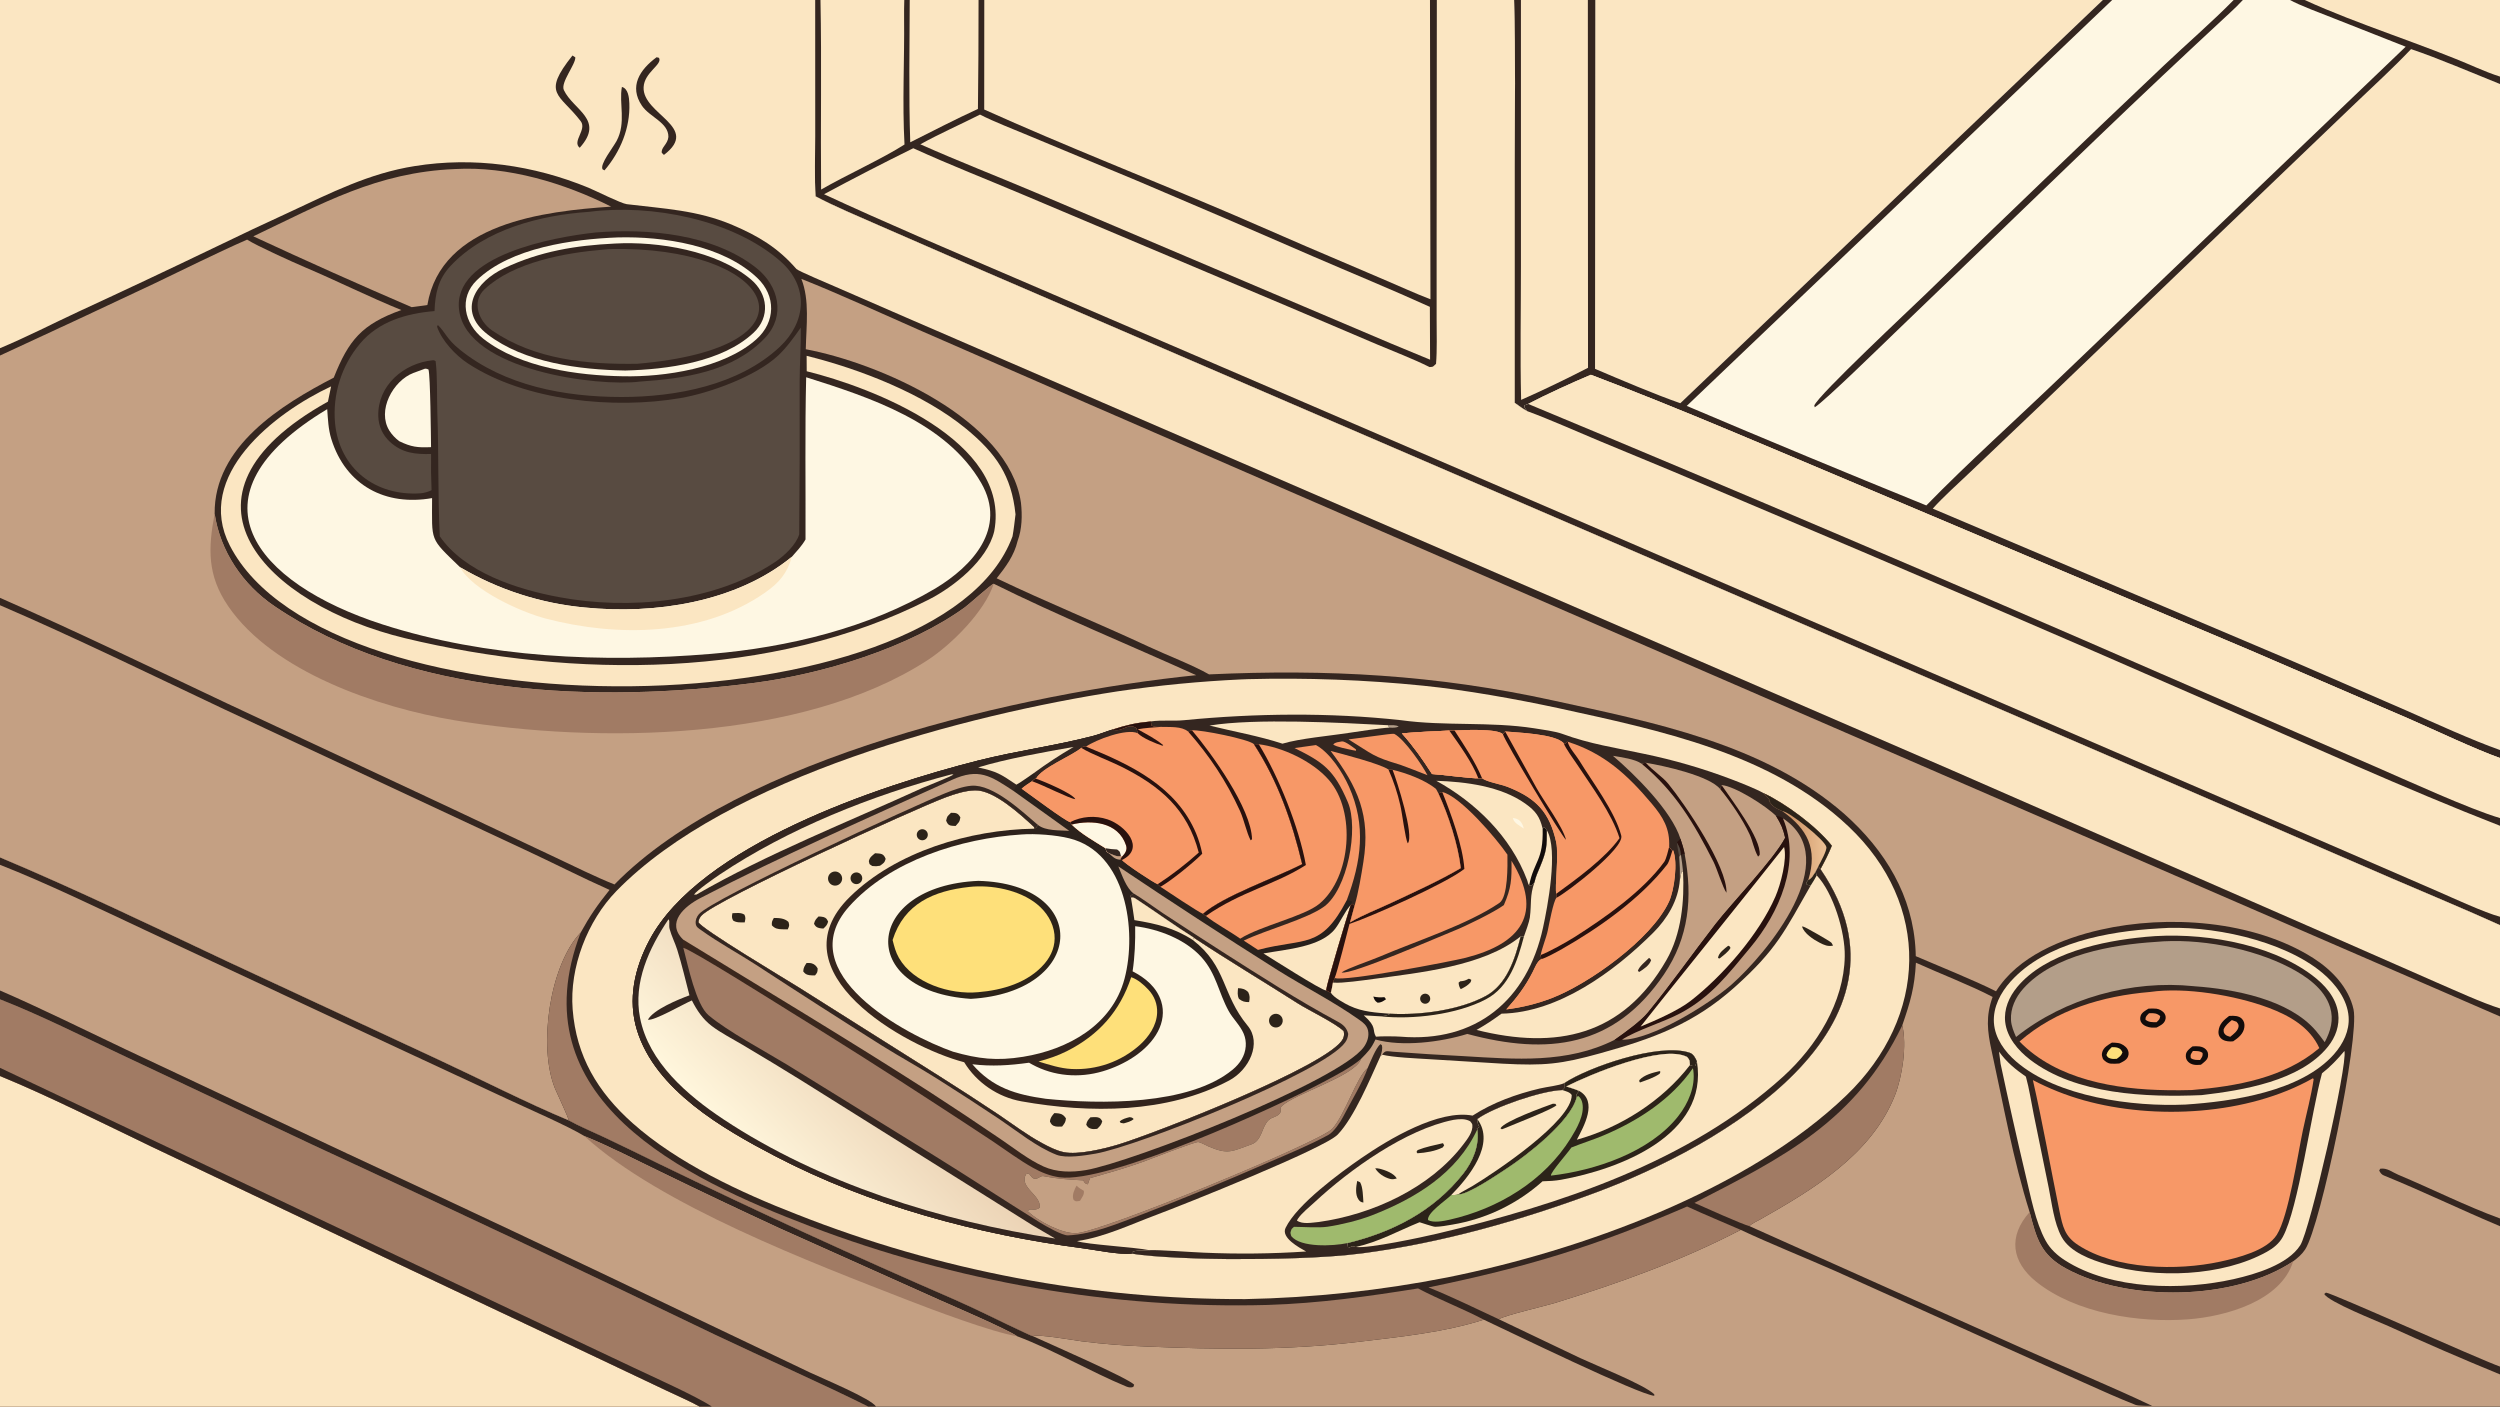 <svg version="1.1" xmlns="http://www.w3.org/2000/svg" style="display: block;" viewBox="0 0 2048 1152" width="1820" height="1024" preserveAspectRatio="none">
<rect x="0" y="0" width="2048" height="1152" fill="#333333" stroke="none"/>
<defs>
	<linearGradient id="Gradient1" gradientUnits="userSpaceOnUse" x1="1468.96" y1="693.486" x2="1494" y2="693.529">
		<stop class="stop0" offset="0" stop-opacity="1" stop-color="rgb(209,152,106)"/>
		<stop class="stop1" offset="1" stop-opacity="1" stop-color="rgb(234,191,147)"/>
	</linearGradient>
	<linearGradient id="Gradient2" gradientUnits="userSpaceOnUse" x1="717.733" y1="866.423" x2="624.866" y2="955.856">
		<stop class="stop0" offset="0" stop-opacity="1" stop-color="rgb(235,210,180)"/>
		<stop class="stop1" offset="1" stop-opacity="1" stop-color="rgb(255,246,220)"/>
	</linearGradient>
	<linearGradient id="Gradient3" gradientUnits="userSpaceOnUse" x1="990.258" y1="639.877" x2="742.548" y2="929.542">
		<stop class="stop0" offset="0" stop-opacity="1" stop-color="rgb(37,31,28)"/>
		<stop class="stop1" offset="1" stop-opacity="1" stop-color="rgb(59,39,29)"/>
	</linearGradient>
</defs>
<path transform="translate(0,0)" fill="rgb(52,38,32)" d="M 0 0 L 667.733 0 L 672.14 0 L 740.794 0 L 745.245 0 L 801.632 0 L 806.331 0 L 1171.44 0 L 1177.06 0 L 1240.33 0 L 1245.95 0 L 1300.77 0 L 1306.88 0 L 1722.67 0 L 1730.31 0 L 1829.81 0 L 1837.33 0 L 1876 0 L 1887.98 0 L 2048 0 L 2048 62.734 L 2048 68.819 L 2048 614.272 L 2048 620.85 L 2048 669.998 L 2048 676.317 L 2048 750.823 L 2048 757.699 L 2048 825.909 L 2048 832.471 L 2048 997.93 L 2048 1004.26 L 2048 1119.24 L 2048 1125.64 L 2048 1152 L 717.573 1152 L 711.297 1152 L 583.109 1152 L 573.139 1152 L 0 1152 L 0 881.259 L 0 874.555 L 0 818.438 L 0 811.226 L 0 708.291 L 0 702.21 L 0 495.687 L 0 489.62 L 0 291.188 L 0 285.171 L 0 0 z"/>
<path transform="translate(0,0)" fill="rgb(196,160,131)" d="M 656.475 228.404 C 687.961 240.928 721.57 256.456 752.76 270.174 L 888.534 329.427 L 1231.39 478.383 L 2048 832.471 L 2048 997.93 L 2048 1004.26 L 2048 1119.24 L 2048 1125.64 L 2048 1152 L 717.573 1152 L 711.297 1152 L 583.109 1152 L 573.139 1152 L 0 1152 L 0 881.259 L 0 874.555 L 0 818.438 L 0 811.226 L 0 708.291 L 0 702.21 C 62.019 728.248 125.582 758.834 186.524 787.548 L 359.423 867.951 C 393.302 883.675 431.803 903.385 465.875 917.553 C 473.958 922.13 486.283 927.311 495.121 931.474 C 510.278 938.696 525.387 946.019 540.447 953.443 C 620.119 992.083 700.602 1029.03 781.84 1064.26 C 801.227 1072.74 820.043 1082.49 839.255 1091.35 C 841.145 1092.22 844.234 1093.77 846.148 1094.32 C 850.55 1092.47 879.371 1097.66 886.187 1098.53 C 903.761 1100.76 921.426 1102.18 939.129 1102.81 C 997.535 1105.33 1054.37 1106.03 1112.58 1099.01 C 1146.63 1094.91 1182.77 1091.31 1215.51 1080.81 C 1236.5 1090.59 1342.86 1142.39 1355.19 1143.15 L 1355.17 1141.9 C 1347.02 1134.05 1307.68 1118.41 1294.49 1112.25 L 1227.85 1080.46 C 1232.55 1077.24 1265.64 1069.66 1273.62 1067.19 C 1326.64 1050.76 1376.65 1032.88 1426.01 1007.27 C 1450.42 1018.72 1478.81 1030.06 1503.78 1041.08 L 1629.49 1097.67 L 1707.06 1132.36 C 1720.91 1138.55 1735.27 1145.05 1749.44 1150.6 C 1751.61 1151.46 1760.23 1151.38 1763.01 1151.4 C 1730.07 1135.74 1690.99 1119.57 1657.19 1104.45 L 1433.14 1004.2 C 1434.87 1002.07 1439.33 1000.2 1441.89 998.752 C 1485.26 974.156 1532.99 945.797 1552.29 897.174 C 1558.45 881.658 1562.2 856.151 1558.36 839.708 C 1565.06 820.229 1568.46 808.641 1569.51 788.446 C 1588.55 797.115 1615.05 807.32 1632.36 816.483 C 1626.65 832.226 1627.99 844.431 1631.51 860.52 C 1641.04 904.037 1649.23 950.268 1662.68 992.697 C 1668.25 1013.94 1671.55 1027.46 1692.36 1038.85 C 1743.33 1066.74 1830.35 1065.27 1878.56 1033.03 C 1882.29 1030.26 1885.85 1027.22 1888.4 1023.28 C 1901.2 1003.55 1933.05 850.124 1928.02 826.726 C 1924.15 808.785 1909.99 794.149 1894.91 784.591 C 1846.23 753.721 1775.68 748.919 1720.63 761.48 C 1689.08 768.68 1653.05 783.306 1635.15 811.873 C 1617.23 802.833 1588.56 791.379 1569.4 783.099 C 1569.38 781.724 1569.33 780.35 1569.27 778.976 C 1567.18 733.656 1544.38 696.47 1510.96 666.689 C 1445.21 609.083 1353.99 591.552 1271.56 573.513 C 1176.05 552.61 1087.43 547.85 990.468 552.326 C 976.493 544.387 955.921 536.606 940.691 529.491 C 899.697 510.338 857.265 493.182 816.474 473.642 C 823.916 464.22 830.75 455.1 833.591 443.16 C 837.292 433.315 837.527 421.999 836.359 411.649 C 826.503 343.331 719.941 297.267 660.099 286.027 C 660.506 266.614 663.384 245.883 656.475 228.404 z"/>
<path transform="translate(0,0)" fill="rgb(251,230,194)" d="M 0 881.259 C 37.956 896.718 86.784 921.178 123.995 939.038 L 313.439 1029.06 L 489.34 1112.05 L 545.72 1138.78 C 552.304 1141.92 567.317 1148.56 573.139 1152 L 0 1152 L 0 881.259 z"/>
<path transform="translate(0,0)" fill="rgb(161,123,100)" d="M 0 818.438 C 32.428 831.097 68.228 849.04 99.988 864.056 L 256.352 937.704 C 366.393 988.507 476.01 1040.22 585.191 1092.85 C 625.94 1112.23 671.488 1132.27 711.297 1152 L 583.109 1152 L 573.139 1152 C 567.317 1148.56 552.304 1141.92 545.72 1138.78 L 489.34 1112.05 L 313.439 1029.06 L 123.995 939.038 C 86.784 921.178 37.956 896.718 0 881.259 L 0 874.555 L 0 818.438 z"/>
<path transform="translate(0,0)" fill="rgb(52,38,32)" d="M 0 874.555 L 385.01 1056.75 L 518.963 1120.06 C 532.483 1126.5 571.744 1144.07 583.109 1152 L 573.139 1152 C 567.317 1148.56 552.304 1141.92 545.72 1138.78 L 489.34 1112.05 L 313.439 1029.06 L 123.995 939.038 C 86.784 921.178 37.956 896.718 0 881.259 L 0 874.555 z"/>
<path transform="translate(0,0)" fill="rgb(52,38,32)" d="M 0 702.21 C 62.019 728.248 125.582 758.834 186.524 787.548 L 359.423 867.951 C 393.302 883.675 431.803 903.385 465.875 917.553 C 473.958 922.13 486.283 927.311 495.121 931.474 C 510.278 938.696 525.387 946.019 540.447 953.443 C 620.119 992.083 700.602 1029.03 781.84 1064.26 C 801.227 1072.74 820.043 1082.49 839.255 1091.35 C 841.145 1092.22 844.234 1093.77 846.148 1094.32 C 857.506 1099.57 925.682 1129.23 929.115 1134.15 L 928.386 1135.92 C 926.369 1136.61 924.57 1136.35 922.611 1135.54 C 892.868 1123.19 863.171 1105.68 833.189 1094.36 C 825.282 1088.7 780.131 1069.36 770.454 1065.04 L 638.536 1005.92 C 605.904 990.851 573.432 975.442 541.125 959.693 C 521.034 949.946 499.193 938.798 478.686 930.414 C 465.276 922.21 431.608 907.552 415.801 900.181 L 291.847 842.545 L 119.408 762.029 C 82.962 744.986 37.241 722.822 0 708.291 L 0 702.21 z"/>
<path transform="translate(0,0)" fill="rgb(161,123,100)" d="M 1662.68 992.697 C 1668.25 1013.94 1671.55 1027.46 1692.36 1038.85 C 1743.33 1066.74 1830.35 1065.27 1878.56 1033.03 C 1868.53 1065.73 1822.96 1078.23 1792.51 1080.54 C 1752.32 1083.58 1700.51 1075.69 1668.2 1049.83 C 1647.71 1033.43 1644.96 1012.45 1662.68 992.697 z"/>
<path transform="translate(0,0)" fill="rgb(161,123,100)" d="M 478.686 930.414 C 499.193 938.798 521.034 949.946 541.125 959.693 C 573.432 975.442 605.904 990.851 638.536 1005.92 L 770.454 1065.04 C 780.131 1069.36 825.282 1088.7 833.189 1094.36 C 813.013 1091.24 762.988 1072.38 743.743 1064.87 C 665.795 1034.49 540.402 986.904 478.686 930.414 z"/>
<path transform="translate(0,0)" fill="rgb(52,38,32)" d="M 0 811.226 C 33.436 825.662 69.963 843.852 103.157 859.562 L 284.13 944.627 C 376.421 987.463 468.452 1030.86 560.215 1074.82 L 663.717 1124.17 C 673.067 1128.62 714.386 1145.78 717.573 1152 L 711.297 1152 C 671.488 1132.27 625.94 1112.23 585.191 1092.85 C 476.01 1040.22 366.393 988.507 256.352 937.704 L 99.988 864.056 C 68.228 849.04 32.428 831.097 0 818.438 L 0 811.226 z"/>
<path transform="translate(0,0)" fill="rgb(52,38,32)" d="M 2048 1125.64 C 2017.22 1113.02 1986.69 1099.8 1956.43 1086 C 1947.43 1081.99 1907.27 1066.11 1904.03 1059.75 L 1905.43 1058.65 C 1909.56 1058.61 2030.26 1112.91 2048 1119.24 L 2048 1125.64 z"/>
<path transform="translate(0,0)" fill="rgb(52,38,32)" d="M 2048 1004.26 C 2016.09 990.88 1984.86 975.7 1952.79 962.685 C 1950.88 961.912 1949.9 960.431 1949.04 958.656 L 1949.9 957.184 C 1955.53 956.294 1959.83 960.107 1964.68 962.132 C 1992.25 973.664 2020.02 987.711 2048 997.93 L 2048 1004.26 z"/>
<path transform="translate(0,0)" fill="rgb(254,247,227)" d="M 1240.33 0 L 1245.95 0 L 1300.77 0 L 1306.88 0 L 1722.67 0 L 1730.31 0 L 1829.81 0 L 1837.33 0 L 1876 0 L 1887.98 0 L 2048 0 L 2048 62.734 L 2048 68.819 L 2048 614.272 L 2048 620.85 C 2028.39 613.977 1993.26 597.372 1973.5 588.731 L 1842.36 532.203 L 1527.98 399.395 C 1454.59 368.541 1377.34 335.078 1303.27 306.973 C 1288.79 312.996 1265.54 323.644 1251.91 330.842 L 1248.71 332.078 C 1248.94 334.294 1249.76 334.976 1251.13 336.735 C 1248.36 335.467 1243.54 331.816 1240.84 329.896 L 1240.84 136.486 C 1240.87 91.959 1241.71 44.151 1240.33 0 z"/>
<path transform="translate(0,0)" fill="rgb(251,230,194)" d="M 1975.14 40.22 C 1997.09 47.606 2026.16 60.076 2048 68.819 L 2048 614.272 C 2025.41 606.319 1993.65 591.802 1971.47 581.982 L 1879.09 541.892 L 1583.34 416.56 C 1591.04 407.796 1604.62 395.572 1613.38 387.244 L 1671.04 332.386 L 1864.22 147.161 L 1929.56 84.558 C 1944.85 69.939 1960.61 55.576 1975.14 40.22 z"/>
<path transform="translate(0,0)" fill="rgb(251,230,194)" d="M 1306.88 0 L 1722.67 0 L 1376.53 330.23 C 1355.7 322.985 1327.18 310.805 1306.66 302.084 L 1306.88 0 z"/>
<path transform="translate(0,0)" fill="rgb(52,38,32)" d="M 1240.33 0 L 1245.95 0 L 1300.77 0 L 1306.88 0 L 1306.66 302.084 C 1327.18 310.805 1355.7 322.985 1376.53 330.23 L 1722.67 0 L 1730.31 0 L 1381.79 332.445 C 1446.99 360.124 1512.42 387.295 1578.05 413.955 C 1611.33 379.762 1652.72 342.575 1687.68 309.029 L 1970.73 38.255 L 1911.24 14.787 C 1903.21 11.64 1882.86 4.004 1876 0 L 1887.98 0 L 2048 0 L 2048 62.734 L 2048 68.819 C 2026.16 60.076 1997.09 47.606 1975.14 40.22 C 1960.61 55.576 1944.85 69.939 1929.56 84.558 L 1864.22 147.161 L 1671.04 332.386 L 1613.38 387.244 C 1604.62 395.572 1591.04 407.796 1583.34 416.56 L 1879.09 541.892 L 1971.47 581.982 C 1993.65 591.802 2025.41 606.319 2048 614.272 L 2048 620.85 C 2028.39 613.977 1993.26 597.372 1973.5 588.731 L 1842.36 532.203 L 1527.98 399.395 C 1454.59 368.541 1377.34 335.078 1303.27 306.973 C 1288.79 312.996 1265.54 323.644 1251.91 330.842 L 1248.71 332.078 C 1248.94 334.294 1249.76 334.976 1251.13 336.735 C 1248.36 335.467 1243.54 331.816 1240.84 329.896 L 1240.84 136.486 C 1240.87 91.959 1241.71 44.151 1240.33 0 z"/>
<path transform="translate(0,0)" fill="rgb(251,230,194)" d="M 1245.95 0 L 1300.77 0 L 1300.9 301.232 C 1284.53 309.701 1263.04 320.073 1246.11 327.503 C 1245.22 292.298 1245.97 253.85 1245.95 218.408 L 1245.95 0 z"/>
<path transform="translate(0,0)" fill="rgb(251,230,194)" d="M 1887.98 0 L 2048 0 L 2048 62.734 C 2042.41 61.004 2034 57.674 2028.58 55.313 C 1983.39 35.61 1932.56 20.372 1887.98 0 z"/>
<path transform="translate(0,0)" fill="rgb(52,38,32)" d="M 1829.81 0 L 1837.33 0 C 1834.23 3.452 1830.37 7.152 1826.95 10.311 C 1789.98 44.49 1753.36 79.053 1717.03 113.917 L 1551.63 273.109 C 1542.81 281.574 1494.35 328.972 1486.64 333.561 L 1486.26 332.147 C 1488.95 324.061 1566.75 251.358 1577.82 240.588 C 1642.25 177.955 1707.09 115.738 1772.32 53.943 C 1790.73 36.501 1812.38 17.772 1829.81 0 z"/>
<path transform="translate(0,0)" fill="rgb(251,230,194)" d="M 667.733 0 L 672.14 0 L 740.794 0 L 745.245 0 L 801.632 0 L 806.331 0 L 1171.44 0 L 1177.06 0 L 1240.33 0 C 1241.71 44.151 1240.87 91.959 1240.84 136.486 L 1240.84 329.896 C 1243.54 331.816 1248.36 335.467 1251.13 336.735 C 1249.76 334.976 1248.94 334.294 1248.71 332.078 L 1251.91 330.842 C 1265.54 323.644 1288.79 312.996 1303.27 306.973 C 1377.34 335.078 1454.59 368.541 1527.98 399.395 L 1842.36 532.203 L 1973.5 588.731 C 1993.26 597.372 2028.39 613.977 2048 620.85 L 2048 669.998 L 2048 676.317 L 2048 750.823 L 2048 757.699 C 2019.35 744.686 1988.32 731.9 1959.33 719.392 L 1790.15 646.167 L 1055.33 329.504 L 807.877 222.882 L 719.889 184.554 C 704.382 177.717 682.756 168.67 668.117 160.81 C 667.179 148.059 667.832 124.989 667.759 111.386 L 667.733 0 z"/>
<path transform="translate(0,0)" fill="rgb(251,230,194)" d="M 806.331 0 L 1171.44 0 L 1171.82 245.081 C 1159.76 240.576 1144.2 233.351 1131.96 228.227 C 1091.05 210.904 1050.24 193.337 1009.55 175.525 C 942.624 146.93 872.393 119.468 806.267 89.692 L 806.331 0 z"/>
<path transform="translate(0,0)" fill="rgb(52,38,32)" d="M 667.733 0 L 672.14 0 L 740.794 0 L 745.245 0 L 801.632 0 L 806.331 0 L 806.267 89.692 C 872.393 119.468 942.624 146.93 1009.55 175.525 C 1050.24 193.337 1091.05 210.904 1131.96 228.227 C 1144.2 233.351 1159.76 240.576 1171.82 245.081 L 1171.44 0 L 1177.06 0 L 1176.88 200.188 L 1176.88 261.21 C 1176.89 272.195 1177.32 287.327 1176.4 297.988 C 1173.26 300.76 1174.61 300.304 1171.12 300.634 C 1156.99 293.612 1142.56 288.206 1128.03 282.055 L 1054.67 250.85 L 839.845 160.183 C 809.277 147.195 778.459 135.245 748.156 121.396 C 723.572 133.518 699.206 146.077 675.07 159.068 C 725.281 182.391 778.833 205.073 829.802 226.929 L 1017.69 307.704 L 1629.05 571.079 L 1908.86 691.793 L 1996.52 729.821 C 2009.73 735.554 2035.25 747.438 2048 750.823 L 2048 757.699 C 2019.35 744.686 1988.32 731.9 1959.33 719.392 L 1790.15 646.167 L 1055.33 329.504 L 807.877 222.882 L 719.889 184.554 C 704.382 177.717 682.756 168.67 668.117 160.81 C 667.179 148.059 667.832 124.989 667.759 111.386 L 667.733 0 z"/>
<path transform="translate(0,0)" fill="rgb(251,230,194)" d="M 672.14 0 L 740.794 0 C 740.635 4.808 740.576 9.917 740.631 14.738 C 741.024 49.013 739.054 84.156 740.974 118.345 C 723.51 129.621 692.643 143.695 672.649 155.248 C 672.144 103.751 673.164 51.365 672.14 0 z"/>
<path transform="translate(0,0)" fill="rgb(251,230,194)" d="M 745.245 0 L 801.632 0 C 801.659 29.738 801.489 59.477 801.123 89.213 C 783.045 97.488 763.529 107.582 745.68 116.536 C 744.372 79.113 745.156 37.662 745.245 0 z"/>
<path transform="translate(0,0)" fill="rgb(251,230,194)" d="M 802.82 93.847 C 814.398 99.814 830.853 106.045 843.325 111.331 L 932.046 148.258 C 979.953 168.543 1027.75 189.089 1075.43 209.894 C 1107.67 223.836 1139.31 236.789 1171.34 251.315 L 1171.52 294.581 L 1139.75 281.427 L 848.588 157.796 C 816.746 144.305 785.866 132.379 753.948 118.181 C 769.27 109.662 786.901 101.91 802.82 93.847 z"/>
<path transform="translate(0,0)" fill="rgb(251,230,194)" d="M 1303.27 306.973 C 1377.34 335.078 1454.59 368.541 1527.98 399.395 L 1842.36 532.203 L 1973.5 588.731 C 1993.26 597.372 2028.39 613.977 2048 620.85 L 2048 669.998 C 2023 662.665 1971.12 638.874 1945.33 627.661 L 1770.79 551.938 C 1598.47 476.754 1425.5 403.053 1251.91 330.842 C 1265.54 323.644 1288.79 312.996 1303.27 306.973 z"/>
<path transform="translate(0,0)" fill="rgb(52,38,32)" d="M 1251.91 330.842 C 1425.5 403.053 1598.47 476.754 1770.79 551.938 L 1945.33 627.661 C 1971.12 638.874 2023 662.665 2048 669.998 L 2048 676.317 C 1971.05 646.356 1887.74 608.426 1811.75 575.402 C 1684.66 519.729 1557.19 464.941 1429.34 411.043 C 1389.77 394.118 1350.08 377.49 1310.26 361.16 C 1291.38 353.313 1270.14 343.716 1251.13 336.735 C 1249.76 334.976 1248.94 334.294 1248.71 332.078 L 1251.91 330.842 z"/>
<path transform="translate(0,0)" fill="rgb(251,230,194)" d="M 0 0 L 667.733 0 L 667.759 111.386 C 667.832 124.989 667.179 148.059 668.117 160.81 C 682.756 168.67 704.382 177.717 719.889 184.554 L 807.877 222.882 L 1055.33 329.504 L 1790.15 646.167 L 1959.33 719.392 C 1988.32 731.9 2019.35 744.686 2048 757.699 L 2048 825.909 C 2033.65 821.455 2010.86 811.019 1996.43 804.787 L 1900.87 762.794 L 1600.23 631.341 L 742.655 260.188 L 684.506 234.899 C 680.013 232.956 653.885 221.927 652.446 220.331 C 637.232 202.839 621.213 193.261 600.146 184.301 C 571.243 172.008 543.845 170.971 513.474 167.22 C 508.739 166.635 487.927 156.153 482.1 153.754 C 436.996 135.186 388.056 128.257 339.746 136.017 C 302.443 141.899 270.882 157.988 237.171 173.731 C 216.93 183.003 196.794 192.501 176.767 202.225 C 139.493 220.153 102.078 237.785 64.523 255.118 C 43.815 264.805 20.837 276.483 0 285.171 L 0 0 z"/>
<path transform="translate(0,0)" fill="rgb(52,38,32)" d="M 537.878 46.875 L 539.841 47.36 C 543.03 52.873 527.804 59.057 527.244 71.451 C 526.235 93.798 574.177 103.929 543.886 126.879 L 542.135 125.166 C 541.354 120.796 546.987 118.226 547.556 112.156 C 547.698 100.289 532.212 96.011 525.807 86.498 C 515.241 70.804 523.917 57.197 537.878 46.875 z"/>
<path transform="translate(0,0)" fill="rgb(52,38,32)" d="M 468.973 45.46 L 471.296 46.978 C 471.676 52.655 459.005 67.588 461.922 73.779 C 469.678 90.24 495.702 97.945 474.907 121.027 C 468.37 115.899 481.025 106.161 475.716 99.243 C 458.219 76.441 443.509 77.415 468.973 45.46 z"/>
<path transform="translate(0,0)" fill="rgb(52,38,32)" d="M 509.46 71.198 C 514.651 72.578 515.371 79.853 515.556 84.656 C 516.333 104.839 508.172 124.327 495.196 139.532 L 493.647 138.685 C 491.109 134.658 502.279 120.773 505.155 115.364 C 513.122 100.377 506.932 84.743 509.46 71.198 z"/>
<path transform="translate(0,0)" fill="rgb(196,160,131)" d="M 202.441 196.255 C 210.327 201.357 240.476 214.945 250.167 219.049 C 275.691 229.858 303.352 243.663 328.784 253.925 C 296.462 265.436 285.595 278.586 273.428 309.267 C 230.277 331.664 175.261 365.584 175.836 420.744 C 180.48 451.486 198.729 478.656 224.628 496.303 C 334.188 570.956 490.025 575.733 617.353 559.361 C 673.997 552.078 744.294 530.749 790.496 497.342 C 794.058 494.766 812.246 478.278 814.069 478.087 C 866.018 503.913 926.476 528.779 979.91 552.975 C 839.61 567.24 605.772 619.657 503.374 724.376 C 487.806 718.176 470.19 709.399 454.872 702.187 L 369.288 661.803 L 186.254 576.209 C 125.346 547.383 61.681 516.708 0 489.62 L 0 291.188 C 42.32 271.713 84.538 252.016 126.651 232.097 C 151.14 220.436 177.777 207.013 202.441 196.255 z"/>
<path transform="translate(0,0)" fill="rgb(161,123,100)" d="M 175.836 420.744 C 180.48 451.486 198.729 478.656 224.628 496.303 C 334.188 570.956 490.025 575.733 617.353 559.361 C 673.997 552.078 744.294 530.749 790.496 497.342 C 794.058 494.766 812.246 478.278 814.069 478.087 C 806.893 500.514 779.728 527.775 759.774 540.735 C 657.203 607.349 489.143 609.27 372.511 589.929 C 309.68 579.51 223.548 550.066 186.907 496.406 C 169.651 471.135 170.475 449.038 175.836 420.744 z"/>
<path transform="translate(0,0)" fill="rgb(196,160,131)" d="M 0 495.687 C 61.32 522.082 123.319 552.393 183.753 580.933 L 429.41 695.695 C 452.47 706.379 476.423 718.67 499.35 728.837 C 489.618 740.883 483.226 750.077 475.7 763.765 C 450.116 790.609 440.699 857.445 454.678 891.546 C 456.383 895.704 465.734 915.294 465.875 917.553 C 431.803 903.385 393.302 883.675 359.423 867.951 L 186.524 787.548 C 125.582 758.834 62.019 728.248 0 702.21 L 0 495.687 z"/>
<path transform="translate(0,0)" fill="rgb(161,123,100)" d="M 465.875 917.553 C 465.734 915.294 456.383 895.704 454.678 891.546 C 440.699 857.445 450.116 790.609 475.7 763.765 C 423.459 899.76 559.533 964.64 664.118 1004.47 C 782.778 1049.67 911.377 1072.24 1038.4 1068.75 C 1080.91 1067.43 1119.95 1061.86 1161.67 1055.23 C 1179.25 1064.53 1198.99 1072.05 1215.51 1080.81 C 1182.77 1091.31 1146.63 1094.91 1112.58 1099.01 C 1054.37 1106.03 997.535 1105.33 939.129 1102.81 C 921.426 1102.18 903.761 1100.76 886.187 1098.53 C 879.371 1097.66 850.55 1092.47 846.148 1094.32 C 844.234 1093.77 841.145 1092.22 839.255 1091.35 C 820.043 1082.49 801.227 1072.74 781.84 1064.26 C 700.602 1029.03 620.119 992.083 540.447 953.443 C 525.387 946.019 510.278 938.696 495.121 931.474 C 486.283 927.311 473.958 922.13 465.875 917.553 z"/>
<path transform="translate(0,0)" fill="rgb(161,123,100)" d="M 1382.06 988.129 C 1396.23 994.66 1411.63 1001.02 1426.01 1007.27 C 1376.65 1032.88 1326.64 1050.76 1273.62 1067.19 C 1265.64 1069.66 1232.55 1077.24 1227.85 1080.46 C 1209.3 1071.9 1189.02 1061.82 1170.21 1054.39 C 1251.75 1037.56 1306.01 1021.03 1382.06 988.129 z"/>
<path transform="translate(0,0)" fill="rgb(161,123,100)" d="M 1558.36 839.708 C 1562.2 856.151 1558.45 881.658 1552.29 897.174 C 1532.99 945.797 1485.26 974.156 1441.89 998.752 C 1439.33 1000.2 1434.87 1002.07 1433.14 1004.2 C 1427.8 1002.99 1394.67 988.12 1388.09 985.188 C 1461.09 947.684 1520.46 918.305 1558.36 839.708 z"/>
<path transform="translate(0,0)" fill="rgb(251,230,194)" d="M 1016.68 556.446 C 1018.62 556.341 1020.55 556.267 1022.49 556.225 C 1070.35 554.978 1118.24 556.768 1165.88 561.585 C 1201.26 565.21 1241.91 572.524 1276.7 579.989 C 1359.45 598.133 1450.8 616.907 1514.16 676.718 C 1582.41 741.134 1579.38 832.595 1512.84 896.863 C 1431.82 975.123 1294.51 1024.31 1185.81 1046.16 C 1131.18 1056.93 1075.71 1062.88 1020.03 1063.97 C 894.339 1064.33 769.721 1040.78 652.826 994.58 C 607.004 976.819 554.92 952.573 518.165 919.802 C 489.506 894.249 472.139 865.157 469.118 826.678 C 466.416 792.27 481.242 754.142 504.929 729.798 C 596.103 636.095 792.782 585.111 915.578 566.208 C 949.098 561.285 982.842 558.027 1016.68 556.446 z"/>
<path transform="translate(0,0)" fill="rgb(52,38,32)" d="M 942.712 590.858 C 951.928 589.499 960.582 590.755 969.95 589.841 C 1028.38 584.14 1089.31 583.441 1147.67 589.835 C 1183.83 594.851 1220.62 590.833 1256.78 596.46 C 1262.79 597.396 1274.21 598.951 1279.66 600.969 C 1302.34 609.361 1323.66 612.442 1347 617.435 C 1371.21 622.454 1394.98 629.374 1418.11 638.131 C 1424.82 640.679 1438.47 646.012 1444.72 649.585 C 1462.75 658.035 1488.38 677.017 1500.66 692.641 C 1497.68 699.953 1495.17 704.732 1491.4 711.702 C 1491.45 711.852 1491.51 712.001 1491.56 712.15 C 1579.47 841.152 1409.39 938.759 1307.54 976.597 C 1245.54 999.632 1181.97 1017.65 1116.33 1026.44 C 1083.98 1030.68 1039.65 1031.26 1007.12 1031.19 C 988.695 1031.15 944.738 1029.85 927.235 1026.7 C 916.57 1027.74 898.488 1023.85 887.291 1022.39 C 800.543 1011.08 712.537 987.337 634.739 946.736 C 592.022 924.444 536.979 892.664 521.861 843.892 C 513.996 818.517 519.827 792.878 532.015 769.949 C 573.342 692.198 720.274 643.406 801.571 622.806 C 832.669 614.926 864.71 610.789 895.621 602.678 C 900.91 601.29 906.048 599.104 911.306 597.511 C 923.385 593.654 930.1 592.072 942.712 590.858 z"/>
<path transform="translate(0,0)" fill="url(#Gradient3)" d="M 911.306 597.511 C 919.865 600.222 923.905 591.286 931 596.439 L 932.052 600.501 C 922.905 596.27 897.362 606.004 889.676 611.467 C 887.005 611.308 888.264 611.048 885.82 612.473 C 878.587 618.838 853.334 628.731 848.706 637.772 L 847.85 637.846 L 845.446 639.821 C 842.432 641.812 839.659 643.541 836.93 645.924 C 843.605 650.562 872.481 672.33 876.691 673.321 L 877.945 675.297 C 885.943 683.132 896.253 688.716 905.587 694.694 C 906.672 697.794 905.922 697.082 908.234 698.665 C 912.454 700.185 914.499 701.813 918.271 701.09 L 919.207 701.6 L 917.692 704.079 L 919.202 704.298 C 920.239 706.552 945.77 723.423 948.394 724.162 L 950.661 726.291 C 955.166 729.282 982.056 747.244 985.496 748.442 L 987.877 750.166 C 995.833 756.584 1007.44 762.657 1015.99 768.761 L 1018.89 770.338 L 1030.57 777.964 C 1068.91 767.77 1081.94 777.982 1103.31 737.153 C 1104.87 737.449 1105.97 737.587 1107.45 738.217 L 1107.49 740.163 L 1106.48 741.245 C 1103.97 749.152 1087.01 804.824 1086.37 810.941 C 1088 811.969 1088.48 812.538 1090.29 812.898 C 1091.71 816.523 1101.96 822.05 1105.55 823.737 C 1116.38 828.833 1127.09 829.329 1138.82 830.25 C 1135.97 831.977 1134.06 831.98 1130.8 832.373 L 1117.22 831.58 C 1128.42 841.506 1123.74 843.197 1127.16 849.029 L 1126.77 851.361 C 1123.09 859.161 1120.82 861.196 1114.91 867.328 C 1114.81 867.557 1114.73 867.79 1114.63 868.017 C 1108.52 881.726 1060.42 895.895 1050.13 905.808 C 1047.98 907.872 1050.12 909.606 1048.49 911.777 C 1046.16 914.886 1041.99 914.773 1039.3 917.333 C 1033.46 922.881 1033.94 934.042 1025.35 937.157 C 1008.71 943.197 1005.98 945.801 989.758 938.833 C 987.671 937.937 983.743 935.593 981.695 935.333 C 978.768 934.962 940.589 950.01 935.431 951.856 C 921.376 956.887 907.311 960.802 892.985 964.915 C 892.188 966.807 891.781 967.963 891.179 969.925 C 887.884 969.456 887.946 966.745 887.151 966.706 C 876.235 966.168 865.559 965.412 854.819 963.269 C 851.916 962.689 850.17 966.478 846.682 965.156 C 843.491 963.487 844.072 960.049 840.499 961.685 C 834.5 972.591 853.018 978.632 851.763 989.061 C 846.973 992.756 843.113 988.449 842.07 992.206 C 850.643 1000.26 869.559 1010.23 881.346 1010.01 C 901.161 1009.63 1081.69 935.192 1091.42 924.474 C 1101.77 913.078 1111.55 881.652 1120.42 874.654 C 1122.61 869.656 1127.07 858.344 1130.79 855.174 L 1131.97 855.915 C 1132.84 859.233 1131.84 861.648 1130.92 864.921 C 1122.46 883.479 1109.51 914.933 1095.89 929.178 C 1084.95 940.627 969.302 986.753 947.084 995.056 C 926.058 1002.91 904.645 1013.23 882.338 1016.47 C 889.681 1019.22 930.36 1021.49 941.5 1023.9 C 937.086 1024.29 929.967 1023.75 927.448 1025.49 L 927.235 1026.7 C 916.57 1027.74 898.488 1023.85 887.291 1022.39 C 800.543 1011.08 712.537 987.337 634.739 946.736 C 592.022 924.444 536.979 892.664 521.861 843.892 C 513.996 818.517 519.827 792.878 532.015 769.949 C 573.342 692.198 720.274 643.406 801.571 622.806 C 832.669 614.926 864.71 610.789 895.621 602.678 C 900.91 601.29 906.048 599.104 911.306 597.511 z"/>
<path transform="translate(0,0)" fill="rgb(52,38,32)" d="M 911.306 597.511 C 919.865 600.222 923.905 591.286 931 596.439 L 932.052 600.501 C 922.905 596.27 897.362 606.004 889.676 611.467 C 887.005 611.308 888.264 611.048 885.82 612.473 C 878.587 618.838 853.334 628.731 848.706 637.772 L 847.85 637.846 C 848.204 635.482 848.043 635.369 846.909 633.146 C 843.438 635.415 835.589 641.222 832.623 642.639 L 830.499 647.93 C 811.533 635.46 802.013 628.608 779.594 638.81 C 710.63 670.193 640.965 700.511 573.737 735.511 C 560.709 742.293 545.339 755.6 559.655 769.533 C 559.489 771.78 558.95 774.416 559.771 776.261 C 566.601 777.88 634.402 820.504 646.088 827.779 C 686.942 852.969 727.48 878.669 767.691 904.873 C 782.901 914.89 798.274 924.691 813.397 934.831 C 824.18 942.061 834.936 950.121 846.251 956.445 C 852.934 960.18 860.131 963.065 867.74 964.167 C 907.103 969.865 1046.56 906.477 1085.95 885.197 C 1095.6 879.986 1106.52 874.42 1114.91 867.328 C 1114.81 867.557 1114.73 867.79 1114.63 868.017 C 1108.52 881.726 1060.42 895.895 1050.13 905.808 C 1047.98 907.872 1050.12 909.606 1048.49 911.777 C 1046.16 914.886 1041.99 914.773 1039.3 917.333 C 1033.46 922.881 1033.94 934.042 1025.35 937.157 C 1008.71 943.197 1005.98 945.801 989.758 938.833 C 987.671 937.937 983.743 935.593 981.695 935.333 C 978.768 934.962 940.589 950.01 935.431 951.856 C 921.376 956.887 907.311 960.802 892.985 964.915 C 892.188 966.807 891.781 967.963 891.179 969.925 C 887.884 969.456 887.946 966.745 887.151 966.706 C 876.235 966.168 865.559 965.412 854.819 963.269 C 851.916 962.689 850.17 966.478 846.682 965.156 C 843.491 963.487 844.072 960.049 840.499 961.685 C 834.5 972.591 853.018 978.632 851.763 989.061 C 846.973 992.756 843.113 988.449 842.07 992.206 C 850.643 1000.26 869.559 1010.23 881.346 1010.01 C 901.161 1009.63 1081.69 935.192 1091.42 924.474 C 1101.77 913.078 1111.55 881.652 1120.42 874.654 C 1122.61 869.656 1127.07 858.344 1130.79 855.174 L 1131.97 855.915 C 1132.84 859.233 1131.84 861.648 1130.92 864.921 C 1122.46 883.479 1109.51 914.933 1095.89 929.178 C 1084.95 940.627 969.302 986.753 947.084 995.056 C 926.058 1002.91 904.645 1013.23 882.338 1016.47 C 889.681 1019.22 930.36 1021.49 941.5 1023.9 C 937.086 1024.29 929.967 1023.75 927.448 1025.49 L 927.235 1026.7 C 916.57 1027.74 898.488 1023.85 887.291 1022.39 C 800.543 1011.08 712.537 987.337 634.739 946.736 C 592.022 924.444 536.979 892.664 521.861 843.892 C 513.996 818.517 519.827 792.878 532.015 769.949 C 573.342 692.198 720.274 643.406 801.571 622.806 C 832.669 614.926 864.71 610.789 895.621 602.678 C 900.91 601.29 906.048 599.104 911.306 597.511 z"/>
<path transform="translate(0,0)" fill="rgb(161,123,100)" d="M 559.771 776.261 C 566.601 777.88 634.402 820.504 646.088 827.779 C 686.942 852.969 727.48 878.669 767.691 904.873 C 782.901 914.89 798.274 924.691 813.397 934.831 C 824.18 942.061 834.936 950.121 846.251 956.445 C 852.934 960.18 860.131 963.065 867.74 964.167 C 907.103 969.865 1046.56 906.477 1085.95 885.197 C 1095.6 879.986 1106.52 874.42 1114.91 867.328 C 1114.81 867.557 1114.73 867.79 1114.63 868.017 C 1108.52 881.726 1060.42 895.895 1050.13 905.808 C 1047.98 907.872 1050.12 909.606 1048.49 911.777 C 1046.16 914.886 1041.99 914.773 1039.3 917.333 C 1033.46 922.881 1033.94 934.042 1025.35 937.157 C 1008.71 943.197 1005.98 945.801 989.758 938.833 C 987.671 937.937 983.743 935.593 981.695 935.333 C 978.768 934.962 940.589 950.01 935.431 951.856 C 921.376 956.887 907.311 960.802 892.985 964.915 C 892.188 966.807 891.781 967.963 891.179 969.925 C 887.884 969.456 887.946 966.745 887.151 966.706 C 876.235 966.168 865.559 965.412 854.819 963.269 C 851.916 962.689 850.17 966.478 846.682 965.156 C 843.491 963.487 844.072 960.049 840.499 961.685 C 834.5 972.591 853.018 978.632 851.763 989.061 C 846.973 992.756 843.113 988.449 842.07 992.206 C 850.643 1000.26 869.559 1010.23 881.346 1010.01 C 901.161 1009.63 1081.69 935.192 1091.42 924.474 C 1101.77 913.078 1111.55 881.652 1120.42 874.654 C 1116.88 885.456 1105.77 903.956 1100.36 914.532 C 1098.02 919.095 1092.63 927.085 1088.21 929.501 C 1072.84 937.892 1054.43 945.442 1038.31 952.399 C 1004.5 967.228 970.351 981.26 935.884 994.485 C 916.525 1001.72 895.687 1010.86 874.858 1011.78 C 870.251 1011.98 856.195 1003.92 851.877 1001.23 C 821.837 982.538 792.36 963.14 762.243 944.523 L 644.689 871.919 C 626.238 860.682 596.498 844.939 580.468 831.503 C 570.185 822.884 563.632 790.936 559.771 776.261 z"/>
<path transform="translate(0,0)" fill="rgb(251,230,194)" d="M 801.287 628.519 C 823.973 621.552 856.159 615.822 879.507 611.729 C 868.268 618.284 857.387 625.434 846.909 633.146 C 843.438 635.415 835.589 641.222 832.623 642.639 C 819.388 633.762 816.73 631.879 801.287 628.519 z"/>
<path transform="translate(0,0)" fill="url(#Gradient2)" d="M 547.635 752.877 C 548.492 753.853 548.266 755.09 548.258 756.383 C 548.249 757.893 548.157 759.347 548.55 760.825 C 550.057 766.504 553.009 772.206 554.799 777.899 C 558.638 790.108 561.571 802.787 564.783 815.179 C 555.988 818.38 535.187 826.877 530.758 835.166 C 536.003 836.189 560.175 822.097 566.784 819.357 C 570.82 827.375 575.786 834.772 583.03 840.264 C 590.771 846.132 599.929 850.727 608.289 855.697 C 624.384 865.234 640.386 874.928 656.291 884.779 L 845.496 1003.3 L 864.414 1014.36 C 771.57 1000.45 671.374 968.937 592.646 916.697 C 563.264 897.2 531.421 870.05 524.313 833.603 C 518.62 804.413 531.745 776.555 547.635 752.877 z"/>
<path transform="translate(0,0)" fill="rgb(251,230,194)" d="M 779.522 634.179 L 781.106 634.271 C 780.121 635.671 758.541 644.005 755.281 645.496 C 694.273 673.391 628.498 699.169 570.497 732.658 L 568.524 732.672 C 570.444 729.54 585.808 718.776 589.642 716.21 C 645.774 678.658 714.43 651.275 779.522 634.179 z"/>
<path transform="translate(0,0)" fill="rgb(251,230,194)" d="M 977.915 767.907 C 1005.75 786.357 1034.92 803.76 1063.09 821.719 C 1071.88 827.321 1094.74 838.326 1100.8 844.569 C 1101.19 846.892 1101.2 848.638 1100.14 850.8 C 1089.56 872.377 944.71 928.778 915.648 937.494 C 904.244 940.914 883.159 946.015 871.523 943.635 C 865.262 942.355 859.083 939.145 853.479 936.114 C 841.278 929.516 829.945 920.924 818.452 913.142 C 802.528 902.513 786.473 892.083 770.289 881.854 L 654.319 808.672 C 644.704 802.67 573.609 760.172 572.139 755.239 C 572.417 752.95 573.206 751.409 574.787 749.735 C 587.138 736.654 748.545 662.734 774.607 653.061 C 782.314 650.2 790.463 647.539 798.745 647.303 C 814.204 646.862 836.154 667.193 847.263 677.47 L 846.995 678.696 C 794.555 679.491 734.01 697.415 696.148 734.603 C 633.622 796.017 741.072 857.277 789.86 869.976 C 799.989 886.589 817.39 898.544 836.81 902.004 C 892.698 911.905 955.852 912.115 1006.94 884.913 C 1023.35 876.176 1033.84 854.252 1022.08 840.07 C 1000.63 814.185 1005.27 791.587 977.162 769.876 L 977.915 767.907 z"/>
<path transform="translate(0,0)" fill="rgb(44,35,25)" d="M 863.689 911.639 C 864.926 911.683 866.194 911.718 867.419 911.914 C 870.399 912.39 871.626 913.656 873.229 915.936 C 872.908 919.232 872.026 920.088 870.074 922.643 C 868.386 922.669 866.198 922.877 864.559 922.488 C 861.826 921.84 861.332 920.902 860.128 918.627 C 860.334 915.468 861.753 913.94 863.689 911.639 z"/>
<path transform="translate(0,0)" fill="rgb(44,35,25)" d="M 716.86 698.795 C 721.467 699.141 723.778 698.771 725.54 703.44 C 724.671 706.643 723.519 707.155 720.887 709.042 C 718.008 709.549 717.482 709.552 714.57 709.263 C 711.74 707.326 712.465 708.417 711.753 705.241 C 712.473 702.038 714.375 700.894 716.86 698.795 z"/>
<path transform="translate(0,0)" fill="rgb(44,35,25)" d="M 633.939 751.8 C 638.108 751.801 642.796 752.006 645.933 755.094 C 646.819 758.133 646.632 758.245 645.311 761.156 C 643.833 761.152 642.354 761.129 640.876 761.088 C 637.094 760.973 634.955 760.619 632.326 757.849 C 632.099 754.898 632.48 754.427 633.939 751.8 z"/>
<path transform="translate(0,0)" fill="rgb(44,35,25)" d="M 681.653 714.307 C 684.561 712.948 688.019 714.214 689.361 717.13 C 690.703 720.045 689.417 723.495 686.495 724.821 C 683.595 726.137 680.178 724.863 678.846 721.971 C 677.515 719.079 678.769 715.654 681.653 714.307 z"/>
<path transform="translate(0,0)" fill="rgb(44,35,25)" d="M 893.267 915.088 C 895.047 915.008 897.337 914.718 899.07 915.073 C 901.342 915.54 901.873 916.443 902.966 918.332 C 902.157 921.454 901.027 922.3 898.807 924.527 C 897.517 924.615 895.761 924.853 894.475 924.574 C 891.858 924.008 891.18 923.26 889.834 921.17 C 890.438 918.098 891.244 917.352 893.267 915.088 z"/>
<path transform="translate(0,0)" fill="rgb(44,35,25)" d="M 1041.41 831.752 C 1042.94 830.355 1045.11 829.911 1047.07 830.598 C 1049.02 831.285 1050.44 832.991 1050.76 835.038 C 1051.08 837.086 1050.25 839.143 1048.6 840.393 C 1046.2 842.206 1042.8 841.814 1040.88 839.503 C 1038.96 837.193 1039.19 833.779 1041.41 831.752 z"/>
<path transform="translate(0,0)" fill="rgb(44,35,25)" d="M 660.755 788.674 C 662.058 788.688 663.75 788.623 665.02 789.006 C 667.329 789.704 668.707 791.13 669.835 793.183 C 669.719 796.239 669.635 796.457 667.703 798.827 C 666.196 798.831 664.449 798.944 662.97 798.661 C 660.308 798.152 659.603 797.592 658.007 795.592 C 658.216 792.385 659.065 791.311 660.755 788.674 z"/>
<path transform="translate(0,0)" fill="rgb(44,35,25)" d="M 779.062 665.675 C 783.339 665.695 784.758 665.867 786.747 669.461 C 785.896 673.809 785.936 672.743 782.842 676.474 C 778.367 676.252 776.761 676.495 775.066 672.07 C 776.211 667.771 775.773 669.093 779.062 665.675 z"/>
<path transform="translate(0,0)" fill="rgb(44,35,25)" d="M 1014.21 809.309 C 1017.68 809.437 1020.01 810.032 1022.52 812.533 C 1024.07 815.62 1023.83 817.477 1023.28 820.718 C 1019.68 820.787 1017.72 820.245 1014.96 818.047 C 1013.48 815.209 1013.95 812.371 1014.21 809.309 z"/>
<path transform="translate(0,0)" fill="rgb(44,35,25)" d="M 670.557 750.591 C 671.847 750.669 673.311 750.688 674.555 751.041 C 676.934 751.716 677.413 752.804 678.399 754.827 C 677.535 757.761 676.695 758.447 674.544 760.491 C 673.371 760.403 672.082 760.355 670.947 760.042 C 668.584 759.391 668.003 758.561 666.832 756.608 C 667.564 753.545 668.44 752.797 670.557 750.591 z"/>
<path transform="translate(0,0)" fill="rgb(44,35,25)" d="M 599.984 747.926 C 603.257 747.811 607.076 747.182 609.885 749.156 C 611.017 751.788 610.602 752.723 610.058 755.445 C 606.822 755.428 603.322 755.799 600.545 753.878 C 599.304 751.314 599.534 750.786 599.984 747.926 z"/>
<path transform="translate(0,0)" fill="rgb(44,35,25)" d="M 698.889 715.313 C 700.381 714.311 702.308 714.226 703.883 715.093 C 705.458 715.96 706.416 717.634 706.366 719.431 C 706.317 721.228 705.267 722.847 703.647 723.626 C 701.378 724.717 698.65 723.87 697.399 721.684 C 696.148 719.499 696.798 716.718 698.889 715.313 z"/>
<path transform="translate(0,0)" fill="rgb(44,35,25)" d="M 754.422 679.261 C 756.793 678.665 759.21 680.056 759.886 682.406 C 760.561 684.756 759.252 687.219 756.925 687.973 C 755.35 688.484 753.621 688.095 752.416 686.958 C 751.211 685.822 750.721 684.118 751.139 682.515 C 751.557 680.912 752.815 679.665 754.422 679.261 z"/>
<path transform="translate(0,0)" fill="rgb(44,35,25)" d="M 925.295 914.955 C 927.183 915.224 927.374 915.154 928.703 916.487 C 926.423 918.611 923.501 919.177 920.579 920.037 L 918.044 919.635 L 917.27 918.515 C 919.478 916.349 922.409 915.77 925.295 914.955 z"/>
<path transform="translate(0,0)" fill="rgb(196,160,131)" d="M 559.655 769.533 C 545.339 755.6 560.709 742.293 573.737 735.511 C 640.965 700.511 710.63 670.193 779.594 638.81 C 802.013 628.608 811.533 635.46 830.499 647.93 L 875.919 680.461 C 867.566 679.941 856.696 680.577 850.394 675.722 C 848.689 677.887 849.113 678.101 846.995 678.696 L 847.263 677.47 C 836.154 667.193 814.204 646.862 798.745 647.303 C 790.463 647.539 782.314 650.2 774.607 653.061 C 748.545 662.734 587.138 736.654 574.787 749.735 C 573.206 751.409 572.417 752.95 572.139 755.239 C 573.609 760.172 644.704 802.67 654.319 808.672 L 770.289 881.854 C 786.473 892.083 802.528 902.513 818.452 913.142 C 829.945 920.924 841.278 929.516 853.479 936.114 C 859.083 939.145 865.262 942.355 871.523 943.635 C 883.159 946.015 904.244 940.914 915.648 937.494 C 944.71 928.778 1089.56 872.377 1100.14 850.8 C 1101.2 848.638 1101.19 846.892 1100.8 844.569 C 1094.74 838.326 1071.88 827.321 1063.09 821.719 C 1034.92 803.76 1005.75 786.357 977.915 767.907 C 962.183 757.993 947.206 747.104 931.684 736.902 C 929.367 735.379 928.588 734.662 926.483 735.204 L 925.971 733.744 L 928.555 731.671 C 922.716 727.452 919.069 716.536 916.149 709.599 C 959.334 738.566 1002.92 766.93 1046.9 794.682 C 1068.72 808.323 1092.39 820.291 1113.34 835.105 C 1116.7 837.477 1119.76 839.742 1120.7 844.031 C 1121.71 848.706 1120.06 853.449 1117.41 857.282 C 1098.12 885.218 926.495 952.108 889.484 958.316 C 877.969 960.247 865.652 960.237 854.831 955.339 C 842.468 949.743 830.783 940.414 819.54 932.81 C 799.92 919.453 780.148 906.32 760.229 893.414 C 692.973 850.295 627.342 811.075 559.655 769.533 z"/>
<path transform="translate(0,0)" fill="rgb(52,38,32)" d="M 928.555 731.671 C 934.314 734.927 946.622 743.874 952.644 747.893 C 968.596 758.379 984.609 768.775 1000.68 779.079 C 1032.1 799.111 1063.17 819.128 1095.98 836.78 C 1100.34 839.13 1103.3 841.8 1104.47 846.781 C 1104.18 849.496 1103.55 851.474 1101.98 853.709 C 1085.01 877.88 931.901 938.934 897.302 944.859 C 888.9 946.298 873.438 948.887 865.433 945.742 C 848.879 939.237 833.569 926.585 818.842 916.672 C 801.988 905.413 784.986 894.376 767.842 883.562 C 753.022 874.19 737.666 865.818 722.767 856.531 C 688.069 834.672 653.55 812.529 619.216 790.104 C 604.531 780.611 588.591 772.015 574.469 761.843 C 572.339 760.309 570.265 759.35 569.939 756.482 C 569.609 753.568 570.676 750.968 572.52 748.748 C 583.062 736.054 750.464 659.138 774.247 649.689 C 780.92 647.038 788.573 644.104 795.754 643.521 C 813.665 642.066 837.693 664.971 850.394 675.722 C 848.689 677.887 849.113 678.101 846.995 678.696 L 847.263 677.47 C 836.154 667.193 814.204 646.862 798.745 647.303 C 790.463 647.539 782.314 650.2 774.607 653.061 C 748.545 662.734 587.138 736.654 574.787 749.735 C 573.206 751.409 572.417 752.95 572.139 755.239 C 573.609 760.172 644.704 802.67 654.319 808.672 L 770.289 881.854 C 786.473 892.083 802.528 902.513 818.452 913.142 C 829.945 920.924 841.278 929.516 853.479 936.114 C 859.083 939.145 865.262 942.355 871.523 943.635 C 883.159 946.015 904.244 940.914 915.648 937.494 C 944.71 928.778 1089.56 872.377 1100.14 850.8 C 1101.2 848.638 1101.19 846.892 1100.8 844.569 C 1094.74 838.326 1071.88 827.321 1063.09 821.719 C 1034.92 803.76 1005.75 786.357 977.915 767.907 C 962.183 757.993 947.206 747.104 931.684 736.902 C 929.367 735.379 928.588 734.662 926.483 735.204 L 925.971 733.744 L 928.555 731.671 z"/>
<path transform="translate(0,0)" fill="rgb(251,230,194)" d="M 1035.01 780.879 C 1053.8 777.467 1082.2 775.693 1093.82 760.59 C 1097.98 755.193 1101.29 747.28 1105.97 741.822 L 1106.48 741.245 C 1103.97 749.152 1087.01 804.824 1086.37 810.941 L 1086.13 811.145 C 1082.8 811.224 1040.99 784.53 1035.01 780.879 z"/>
<path transform="translate(0,0)" fill="rgb(251,230,194)" d="M 926.483 735.204 C 928.588 734.662 929.367 735.379 931.684 736.902 C 947.206 747.104 962.183 757.993 977.915 767.907 L 977.162 769.876 C 961.915 759.906 947.099 756.496 929.298 753.572 C 928.44 747.437 927.502 741.314 926.483 735.204 z"/>
<path transform="translate(0,0)" fill="rgb(196,160,131)" d="M 908.234 698.665 C 912.454 700.185 914.499 701.813 918.271 701.09 L 919.207 701.6 L 917.692 704.079 C 913.41 703.994 911.386 701.494 908.234 698.665 z"/>
<path transform="translate(0,0)" fill="rgb(254,247,227)" d="M 836.904 683.436 C 847.892 682.566 865.249 683.879 875.979 686.596 C 922.67 698.097 931.589 762.263 921.24 801.482 C 911.173 839.635 874.665 859.625 838.18 865.506 C 816.405 869.016 801.649 867.275 780.752 861.349 C 742.22 847.841 646.95 796.969 695.56 742.466 C 729.112 704.848 787.182 686.565 836.904 683.436 z"/>
<path transform="translate(0,0)" fill="rgb(44,35,25)" d="M 801.464 721.423 C 894.227 723.86 889.682 812.561 795.269 818.074 C 700.577 811.652 707.706 725.526 801.464 721.423 z"/>
<path transform="translate(0,0)" fill="rgb(254,224,122)" d="M 793.99 726.403 C 812.127 724.382 835.14 728.856 849.439 740.454 C 857.085 746.655 862.809 755.402 863.815 765.342 C 864.716 774.248 861.494 782.437 855.744 789.167 C 842.326 804.873 821.054 810.987 801.25 812.607 C 778.212 814.759 748.168 805.184 736.371 784.459 C 733.676 779.724 732.54 775.084 731.22 769.877 C 740.709 739.871 765.067 729.595 793.99 726.403 z"/>
<path transform="translate(0,0)" fill="rgb(254,247,227)" d="M 929.939 758.561 C 949.383 760.954 971.207 769.373 984.442 784.171 C 996.441 797.589 998.258 813.023 1006.49 827.977 C 1010.07 834.478 1015.88 839.637 1018.82 846.564 C 1020.21 849.848 1020.79 853.421 1020.51 856.977 C 1019.9 864.765 1015.74 871.122 1009.82 876.018 C 974.112 905.557 900.588 904.395 856.771 899.912 C 832.423 896.514 813.297 891.023 796.532 871.625 C 812.475 873.556 827.105 872.588 842.987 870.362 C 843.83 870.853 844.679 871.332 845.536 871.799 C 863.377 881.514 884.019 883.12 903.404 877.386 C 920.709 872.268 939.878 861.194 948.531 844.839 C 952.568 837.207 953.88 828.432 951.253 820.119 C 947.601 808.562 938.252 800.852 927.823 795.517 C 929.669 783.204 930.107 770.997 929.939 758.561 z"/>
<path transform="translate(0,0)" fill="rgb(254,224,122)" d="M 926.681 800.322 C 932.036 802.125 936.997 806.503 940.78 810.572 C 945.7 815.864 948.218 822.335 947.914 829.584 C 947.481 839.924 941.11 849.163 933.647 855.885 C 918.317 869.516 898.236 876.562 877.75 875.499 C 868.43 875.013 859.627 872.055 850.755 869.39 C 858.816 867.171 866.451 864.689 873.935 860.912 C 900.168 847.672 917.445 828.232 926.681 800.322 z"/>
<path transform="translate(0,0)" fill="rgb(251,230,194)" d="M 1487.26 713.955 L 1489.49 709.648 L 1491.4 711.702 C 1491.45 711.852 1491.51 712.001 1491.56 712.15 C 1579.47 841.152 1409.39 938.759 1307.54 976.597 C 1245.54 999.632 1181.97 1017.65 1116.33 1026.44 C 1083.98 1030.68 1039.65 1031.26 1007.12 1031.19 C 988.695 1031.15 944.738 1029.85 927.235 1026.7 L 927.448 1025.49 C 929.967 1023.75 937.086 1024.29 941.5 1023.9 C 930.36 1021.49 889.681 1019.22 882.338 1016.47 C 904.645 1013.23 926.058 1002.91 947.084 995.056 C 969.302 986.753 1084.95 940.627 1095.89 929.178 C 1109.51 914.933 1122.46 883.479 1130.92 864.921 L 1132.25 863.766 C 1140.76 866.015 1160.61 866.826 1170.31 867.444 L 1230.91 871.152 C 1265.11 872.962 1278.75 871.597 1310.9 862.644 C 1354.41 850.525 1387.55 838.62 1421.63 807.98 C 1455.51 777.502 1461.99 762.65 1483.3 725.284 L 1480.21 724.536 L 1479.48 723.167 L 1481.35 720.669 C 1484.46 719.181 1485.05 717.166 1487.26 713.955 z"/>
<path transform="translate(0,0)" fill="rgb(44,35,25)" d="M 1281.63 886.995 C 1300.94 874.102 1359.11 853.688 1384.28 862.227 C 1387.27 863.24 1388.85 866.457 1390.12 869.251 C 1399.97 929.972 1326.24 957.657 1278.94 966.206 C 1274.02 967.094 1268.62 967.361 1263.64 967.49 C 1242.86 986.083 1217.23 998.386 1189.72 1002.96 C 1185.04 1003.78 1180.47 1004.63 1175.74 1004.74 C 1173.89 1004.78 1163.03 1000.95 1162.9 1001.01 C 1145.16 1008.17 1129.73 1017.09 1110.66 1021.28 C 1107.01 1020.38 1108.56 1020.36 1104.41 1022.19 L 1103.72 1018.12 C 1140.89 1009.05 1174.25 992.097 1198.58 961.369 C 1206.56 951.304 1212.11 938.074 1210.2 924.995 L 1209.77 924.406 C 1210.94 923.842 1210.92 923.883 1211.85 922.992 C 1210.64 920.442 1210.23 919.331 1210.18 916.505 C 1223.3 906.837 1263.09 893.159 1279.88 892.765 C 1282.49 890.754 1281.84 889.974 1281.63 886.995 z"/>
<path transform="translate(0,0)" fill="rgb(251,230,194)" d="M 1281.63 886.995 C 1300.94 874.102 1359.11 853.688 1384.28 862.227 C 1387.27 863.24 1388.85 866.457 1390.12 869.251 L 1388.67 873.048 C 1386.44 873.129 1386.53 873.094 1384.41 872.315 C 1383.9 867.889 1384.62 868.864 1382.13 865.68 C 1361.9 854.934 1302.12 880.189 1283.05 889.835 C 1286.54 890.926 1290.33 891.991 1293.64 893.469 L 1291.25 896.538 L 1291.59 898.695 C 1286.87 918.282 1250.76 946.279 1234.25 957.052 C 1227.19 961.656 1201.83 979.025 1194.4 978.225 C 1192.56 978.846 1190.84 978.703 1188.85 978.748 C 1203.02 964.315 1225.59 936.859 1210.18 916.505 C 1223.3 906.837 1263.09 893.159 1279.88 892.765 C 1282.49 890.754 1281.84 889.974 1281.63 886.995 z"/>
<path transform="translate(0,0)" fill="rgb(44,35,25)" d="M 1281.63 886.995 C 1300.94 874.102 1359.11 853.688 1384.28 862.227 C 1387.27 863.24 1388.85 866.457 1390.12 869.251 L 1388.67 873.048 C 1386.44 873.129 1386.53 873.094 1384.41 872.315 C 1383.9 867.889 1384.62 868.864 1382.13 865.68 C 1361.9 854.934 1302.12 880.189 1283.05 889.835 C 1286.54 890.926 1290.33 891.991 1293.64 893.469 L 1291.25 896.538 L 1291.59 898.695 C 1286.87 918.282 1250.76 946.279 1234.25 957.052 C 1227.19 961.656 1201.83 979.025 1194.4 978.225 C 1197.92 975.835 1202.74 973.494 1206.38 971.289 C 1225.62 959.617 1287.95 917.888 1287.56 896.805 C 1285.94 894.35 1282.87 893.798 1279.88 892.765 C 1282.49 890.754 1281.84 889.974 1281.63 886.995 z"/>
<path transform="translate(0,0)" fill="rgb(44,35,25)" d="M 1272.07 903.953 L 1274.13 904.039 L 1275.04 905.219 C 1271.5 908.732 1239.47 921.109 1232.26 924.187 L 1230.34 924.887 L 1229.17 924.054 C 1232.7 918.116 1264.47 906.723 1272.07 903.953 z"/>
<path transform="translate(0,0)" fill="rgb(251,230,194)" d="M 1283.05 889.835 C 1302.12 880.189 1361.9 854.934 1382.13 865.68 C 1384.62 868.864 1383.9 867.889 1384.41 872.315 C 1361.72 901.753 1327.35 923.519 1291.74 933.435 C 1297.5 922.409 1309.1 902.056 1293.64 893.469 C 1290.33 891.991 1286.54 890.926 1283.05 889.835 z"/>
<path transform="translate(0,0)" fill="rgb(44,35,25)" d="M 1359.53 877.223 L 1360.26 877.818 L 1359.56 879.445 C 1354.68 882.756 1348.99 884.536 1343.49 886.556 C 1342.77 885.809 1342.97 885.585 1342.93 884.587 C 1347.16 880.19 1353.79 878.604 1359.53 877.223 z"/>
<path transform="translate(0,0)" fill="rgb(159,186,109)" d="M 1291.59 898.695 L 1292.69 897.543 C 1294.73 898.831 1295.79 901.147 1296.27 903.44 C 1298.26 912.955 1291.56 924.426 1286.79 932.127 C 1265.07 967.213 1227.16 990.027 1187.47 998.947 C 1182.7 1000.02 1174.15 1001.75 1169.84 999.223 C 1168.93 993.357 1184.13 983.425 1188.85 978.748 C 1190.84 978.703 1192.56 978.846 1194.4 978.225 C 1201.83 979.025 1227.19 961.656 1234.25 957.052 C 1250.76 946.279 1286.87 918.282 1291.59 898.695 z"/>
<path transform="translate(0,0)" fill="rgb(159,186,109)" d="M 1386.79 874.894 C 1386.98 875.529 1387.03 875.64 1387.14 876.396 C 1389.06 889.932 1382.95 903.81 1374.76 914.208 C 1351.46 943.791 1306.56 958.667 1270.52 962.838 C 1270.01 960.196 1284.56 944.013 1287.24 939.838 C 1295.96 936.289 1304.98 933.548 1313.68 929.88 C 1341.85 917.995 1369.19 900.33 1386.79 874.894 z"/>
<path transform="translate(0,0)" fill="rgb(52,38,32)" d="M 1487.26 713.955 L 1489.49 709.648 L 1491.4 711.702 C 1491.45 711.852 1491.51 712.001 1491.56 712.15 C 1579.47 841.152 1409.39 938.759 1307.54 976.597 C 1245.54 999.632 1181.97 1017.65 1116.33 1026.44 C 1083.98 1030.68 1039.65 1031.26 1007.12 1031.19 C 988.695 1031.15 944.738 1029.85 927.235 1026.7 L 927.448 1025.49 C 929.967 1023.75 937.086 1024.29 941.5 1023.9 C 948.516 1023.44 977.069 1025.61 985.981 1025.93 C 1013.98 1027.16 1042.03 1026.85 1069.99 1024.97 C 1064.15 1021.7 1049.25 1013.73 1053.14 1005.66 C 1062.52 986.217 1098.01 960.34 1115.1 948.552 C 1137.72 932.945 1178.82 908.362 1206.36 913.694 C 1222.88 902.953 1242.37 895.981 1261.47 891.459 C 1267.67 889.99 1276.88 889.186 1281.63 886.995 C 1281.84 889.974 1282.49 890.754 1279.88 892.765 C 1263.09 893.159 1223.3 906.837 1210.18 916.505 C 1210.23 919.331 1210.64 920.442 1211.85 922.992 C 1210.92 923.883 1210.94 923.842 1209.77 924.406 L 1210.2 924.995 C 1212.11 938.074 1206.56 951.304 1198.58 961.369 C 1174.25 992.097 1140.89 1009.05 1103.72 1018.12 L 1104.41 1022.19 C 1108.56 1020.36 1107.01 1020.38 1110.66 1021.28 C 1121.1 1022.69 1165.19 1013.23 1177.28 1010.37 C 1277.03 986.76 1383.49 951.867 1460.72 881.778 C 1488.04 856.983 1510.67 820.847 1511.22 783.238 C 1511.64 763.41 1501.79 731.128 1488.27 716.955 L 1487.26 713.955 z"/>
<path transform="translate(0,0)" fill="rgb(159,186,109)" d="M 1210.2 924.995 C 1212.11 938.074 1206.56 951.304 1198.58 961.369 C 1174.25 992.097 1140.89 1009.05 1103.72 1018.12 C 1092.18 1020.56 1065.67 1021.98 1057.82 1012.42 C 1056.87 1008.85 1056.89 1010.37 1058.07 1006.56 C 1058.62 1006.06 1059.27 1005.47 1060.02 1004.77 C 1067.59 1004.81 1080.16 1005.74 1087.26 1004.72 C 1098.65 1003.08 1113.38 999.43 1123.82 995.376 C 1159.72 981.432 1193.54 960.766 1210.2 924.995 z"/>
<path transform="translate(0,0)" fill="rgb(251,230,194)" d="M 1190.6 917.185 C 1195.32 916.454 1199.99 915.962 1204.35 918.3 C 1204.96 919.145 1206.04 920.225 1206.16 921.253 C 1206.81 926.969 1202.02 933.004 1198.74 937.311 C 1171.51 973.127 1123.93 994.759 1080.25 1000.82 C 1074.71 1001.29 1067.19 1002.94 1062.44 999.652 C 1062.64 999.256 1062.95 998.589 1063.22 998.192 C 1066.44 993.446 1072.72 988.501 1077.03 984.496 C 1105.78 957.774 1151.62 925.006 1190.6 917.185 z"/>
<path transform="translate(0,0)" fill="rgb(44,35,25)" d="M 1182.09 936.256 L 1183.06 938.038 L 1181.92 939.724 C 1175.71 942.849 1168 944.082 1161.13 944.532 L 1160.41 943.397 L 1161.3 941.934 C 1167.94 939.257 1175.13 937.905 1182.09 936.256 z"/>
<path transform="translate(0,0)" fill="rgb(44,35,25)" d="M 1111.82 967.194 L 1114.18 968.253 C 1116.54 972.265 1116.57 980.214 1116.9 984.883 C 1115 984.588 1114.16 984.176 1112.98 982.558 C 1109.94 978.407 1110.92 971.861 1111.82 967.194 z"/>
<path transform="translate(0,0)" fill="rgb(44,35,25)" d="M 1126.55 956.867 C 1127.86 956.793 1129.11 956.896 1130.39 957.224 C 1134.96 958.393 1141.78 960.871 1144.25 965.137 C 1142.39 965.661 1140.81 966.065 1138.87 965.561 C 1134.01 964.296 1129.17 961.173 1126.55 956.867 z"/>
<path transform="translate(0,0)" fill="rgb(44,35,25)" d="M 1481.35 720.669 C 1484.46 719.181 1485.05 717.166 1487.26 713.955 L 1488.27 716.955 C 1486.72 719.668 1485.07 722.746 1483.3 725.284 L 1480.21 724.536 L 1479.48 723.167 L 1481.35 720.669 z"/>
<path transform="translate(0,0)" fill="rgb(44,35,25)" d="M 1476.14 758.767 C 1476.75 758.835 1476.88 758.826 1477.44 758.968 C 1479.37 759.463 1498.56 770.472 1500.12 771.916 C 1500.65 772.413 1501.23 773.77 1501.63 774.441 C 1497.36 775.397 1494.41 773.997 1490.65 772.084 C 1485.45 769.436 1477.97 764.512 1476.14 758.767 z"/>
<path transform="translate(0,0)" fill="rgb(196,160,131)" d="M 1321.31 619.018 C 1328.4 620.265 1339.18 621.551 1344.8 625.484 C 1346.04 625.035 1346.97 624.943 1348.26 624.712 C 1362.76 627.068 1400.54 635.357 1409.26 646.341 L 1410.31 642.967 C 1421.28 643.842 1446.89 660.151 1454.95 668.291 C 1459.07 674.977 1460.61 678.474 1462.41 686.15 C 1453.19 703.893 1419.19 739.023 1405.3 756.895 C 1386.89 780.599 1368.8 806.379 1349.78 829.468 C 1343.91 836.588 1330.46 846.21 1322.67 851.639 C 1283.7 871.234 1241.26 867.478 1199.51 865.008 C 1180.1 864.044 1160.7 862.834 1141.32 861.378 C 1135.99 860.964 1134.9 859.979 1132.25 863.766 L 1130.92 864.921 C 1131.84 861.648 1132.84 859.233 1131.97 855.915 L 1130.79 855.174 C 1127.07 858.344 1122.61 869.656 1120.42 874.654 C 1111.55 881.652 1101.77 913.078 1091.42 924.474 C 1081.69 935.192 901.161 1009.63 881.346 1010.01 C 869.559 1010.23 850.643 1000.26 842.07 992.206 C 843.113 988.449 846.973 992.756 851.763 989.061 C 853.018 978.632 834.5 972.591 840.499 961.685 C 844.072 960.049 843.491 963.487 846.682 965.156 C 850.17 966.478 851.916 962.689 854.819 963.269 C 865.559 965.412 876.235 966.168 887.151 966.706 C 887.946 966.745 887.884 969.456 891.179 969.925 C 891.781 967.963 892.188 966.807 892.985 964.915 C 907.311 960.802 921.376 956.887 935.431 951.856 C 940.589 950.01 978.768 934.962 981.695 935.333 C 983.743 935.593 987.671 937.937 989.758 938.833 C 1005.98 945.801 1008.71 943.197 1025.35 937.157 C 1033.94 934.042 1033.46 922.881 1039.3 917.333 C 1041.99 914.773 1046.16 914.886 1048.49 911.777 C 1050.12 909.606 1047.98 907.872 1050.13 905.808 C 1060.42 895.895 1108.52 881.726 1114.63 868.017 C 1114.73 867.79 1114.81 867.557 1114.91 867.328 C 1120.82 861.196 1123.09 859.161 1126.77 851.361 C 1148.73 857.502 1180.34 853.524 1202.01 846.791 C 1268.1 864.521 1322.52 857.993 1363.13 798.011 C 1383.59 767.797 1386.76 735.006 1380.12 699.69 C 1379.52 695.629 1377.87 690.923 1376.61 686.937 C 1369.31 663.989 1339.3 634.378 1321.31 619.018 z"/>
<path transform="translate(0,0)" fill="rgb(40,17,14)" d="M 1344.8 625.484 C 1346.04 625.035 1346.97 624.943 1348.26 624.712 C 1353.27 630.602 1361.85 636.012 1366.7 641.975 C 1380.77 659.274 1414.93 709.548 1414.34 731.149 C 1411.48 727.53 1406.51 711.308 1403.68 705.739 C 1387.39 673.692 1372.32 648.423 1344.8 625.484 z"/>
<path transform="translate(0,0)" fill="rgb(40,17,14)" d="M 1410.31 642.967 C 1417.57 653.776 1443.2 687.002 1441.49 700.259 L 1440.2 701.581 C 1436.65 695.225 1435.99 689.145 1433.23 683.206 C 1427.57 671.051 1417.76 656.687 1409.26 646.341 L 1410.31 642.967 z"/>
<path transform="translate(0,0)" fill="rgb(161,123,100)" d="M 881.931 971.025 C 883.562 972.826 885.814 974.028 887.881 975.266 C 888.377 978.512 886.364 980.617 884.771 983.415 C 883.754 983.812 882.503 983.779 881.414 983.874 C 880.078 983.142 879.537 983.3 879.142 981.72 C 878.275 978.25 880.274 973.98 881.931 971.025 z"/>
<path transform="translate(0,0)" fill="rgb(247,152,103)" d="M 911.306 597.511 C 923.385 593.654 930.1 592.072 942.712 590.858 L 943.357 594.271 C 946.082 595.656 947.946 595.344 951.02 595.321 C 958.48 595.575 967.911 594.646 973.315 599.148 L 976.456 598.122 C 983.861 597.581 1022.67 605.328 1027.17 609.413 C 1046.9 639.768 1058.37 672.692 1066.76 707.762 C 1045.05 718.877 1001.87 733.889 985.496 748.442 C 982.056 747.244 955.166 729.282 950.661 726.291 L 948.394 724.162 C 945.77 723.423 920.239 706.552 919.202 704.298 L 917.692 704.079 L 919.207 701.6 L 918.271 701.09 C 914.499 701.813 912.454 700.185 908.234 698.665 C 905.922 697.082 906.672 697.794 905.587 694.694 C 896.253 688.716 885.943 683.132 877.945 675.297 L 876.691 673.321 C 872.481 672.33 843.605 650.562 836.93 645.924 C 839.659 643.541 842.432 641.812 845.446 639.821 L 847.85 637.846 L 848.706 637.772 C 853.334 628.731 878.587 618.838 885.82 612.473 C 888.264 611.048 887.005 611.308 889.676 611.467 C 897.362 606.004 922.905 596.27 932.052 600.501 L 931 596.439 C 923.905 591.286 919.865 600.222 911.306 597.511 z"/>
<path transform="translate(0,0)" fill="rgb(247,152,103)" d="M 885.82 612.473 L 886.494 612.902 C 893.414 617.239 910.016 623.633 918.118 627.663 C 950.321 643.681 972.743 662.599 982.017 698.265 C 971.487 707.743 960.246 716.4 948.394 724.162 C 945.77 723.423 920.239 706.552 919.202 704.298 L 917.692 704.079 L 919.207 701.6 L 918.271 701.09 C 914.499 701.813 912.454 700.185 908.234 698.665 C 905.922 697.082 906.672 697.794 905.587 694.694 C 896.253 688.716 885.943 683.132 877.945 675.297 L 876.691 673.321 C 872.481 672.33 843.605 650.562 836.93 645.924 C 839.659 643.541 842.432 641.812 845.446 639.821 L 847.85 637.846 L 848.706 637.772 C 853.334 628.731 878.587 618.838 885.82 612.473 z"/>
<path transform="translate(0,0)" fill="rgb(254,247,227)" d="M 877.945 675.297 C 893.906 671.32 916.096 672.971 922.457 692.342 C 923.67 696.037 921.812 698.894 919.207 701.6 L 918.271 701.09 C 914.499 701.813 912.454 700.185 908.234 698.665 C 905.922 697.082 906.672 697.794 905.587 694.694 C 896.253 688.716 885.943 683.132 877.945 675.297 z"/>
<path transform="translate(0,0)" fill="rgb(52,38,32)" d="M 905.587 694.694 C 909.267 695.275 911.381 695.604 915.138 695.718 C 917.965 697.959 917.037 696.862 918.271 701.09 C 914.499 701.813 912.454 700.185 908.234 698.665 C 905.922 697.082 906.672 697.794 905.587 694.694 z"/>
<path transform="translate(0,0)" fill="rgb(40,17,14)" d="M 876.691 673.321 C 886.176 668.512 897.191 667.696 907.281 671.056 C 921.673 675.844 938.763 694.53 919.202 704.298 L 917.692 704.079 L 919.207 701.6 C 921.812 698.894 923.67 696.037 922.457 692.342 C 916.096 672.971 893.906 671.32 877.945 675.297 L 876.691 673.321 z"/>
<path transform="translate(0,0)" fill="rgb(40,17,14)" d="M 847.85 637.846 L 848.706 637.772 C 854.828 639.748 878.965 650.042 880.9 654.517 C 876.629 654.286 854.478 642.922 845.937 639.986 L 845.446 639.821 L 847.85 637.846 z"/>
<path transform="translate(0,0)" fill="rgb(40,17,14)" d="M 885.82 612.473 C 888.264 611.048 887.005 611.308 889.676 611.467 C 926.315 626.32 963.531 643.961 979.794 682.412 C 982.039 687.826 983.737 693.451 984.864 699.203 C 977.595 706.597 959.601 721.212 950.661 726.291 L 948.394 724.162 C 960.246 716.4 971.487 707.743 982.017 698.265 C 972.743 662.599 950.321 643.681 918.118 627.663 C 910.016 623.633 893.414 617.239 886.494 612.902 L 885.82 612.473 z"/>
<path transform="translate(0,0)" fill="rgb(40,17,14)" d="M 973.315 599.148 L 976.456 598.122 C 992.237 616.531 1025.26 662.503 1025.65 687.33 L 1024.53 688.243 C 1021.2 681.945 1019.21 671.605 1015.76 664.056 C 1004.69 639.774 990.873 619.082 973.315 599.148 z"/>
<path transform="translate(0,0)" fill="rgb(40,17,14)" d="M 911.306 597.511 C 923.385 593.654 930.1 592.072 942.712 590.858 L 943.357 594.271 C 946.082 595.656 947.946 595.344 951.02 595.321 C 945.392 595.778 937.375 596.19 932.031 597.308 C 939.24 601.332 946.608 605.019 952.917 610.302 L 952.242 610.733 C 946.696 608.865 936.088 604.703 932.052 600.501 L 931 596.439 C 923.905 591.286 919.865 600.222 911.306 597.511 z"/>
<path transform="translate(0,0)" fill="rgb(247,152,103)" d="M 1181.5 648.662 C 1196.36 652.104 1225.99 686.852 1234.88 699.953 C 1234.99 708.531 1235.47 734.643 1228.3 739.507 C 1202.03 757.346 1160.03 770.745 1130.26 783.483 C 1122.15 786.954 1103.47 793.114 1099.02 796.429 C 1106.79 798.797 1180.26 766.528 1191.28 762.241 C 1200.05 758.831 1224.17 747.009 1231.95 741.295 C 1238.13 727.013 1238.39 720.404 1238.23 705.009 C 1264.89 748.389 1245.75 772.913 1200.72 784.409 C 1189.03 787.395 1100.66 804.317 1093.38 800.955 L 1091.93 804.676 C 1091.44 807.577 1091.04 810.026 1090.29 812.898 C 1088.48 812.538 1088 811.969 1086.37 810.941 C 1087.01 804.824 1103.97 749.152 1106.48 741.245 L 1107.49 740.163 L 1109.67 741.759 L 1105.91 755.481 C 1117.37 748.768 1128.02 744.954 1139.81 739.395 C 1158.25 730.704 1179.2 721.319 1196.68 710.987 C 1194.42 691.62 1186.51 667.395 1178.3 649.763 L 1181.5 648.662 z"/>
<path transform="translate(0,0)" fill="rgb(40,17,14)" d="M 1178.3 649.763 L 1181.5 648.662 C 1188.58 666.365 1198.32 692.429 1199.61 711.625 C 1185.06 723.287 1123.76 750.608 1105.49 756.715 C 1103.73 763.471 1095.26 796.954 1093.38 800.955 L 1091.93 804.676 C 1091.44 807.577 1091.04 810.026 1090.29 812.898 C 1088.48 812.538 1088 811.969 1086.37 810.941 C 1087.01 804.824 1103.97 749.152 1106.48 741.245 L 1107.49 740.163 L 1109.67 741.759 L 1105.91 755.481 C 1117.37 748.768 1128.02 744.954 1139.81 739.395 C 1158.25 730.704 1179.2 721.319 1196.68 710.987 C 1194.42 691.62 1186.51 667.395 1178.3 649.763 z"/>
<path transform="translate(0,0)" fill="rgb(247,152,103)" d="M 1090.05 615.02 C 1099.08 617.354 1130.89 625.611 1137.43 630.241 L 1140.79 630.462 C 1151.66 632.985 1167.84 638.907 1176.4 646.199 C 1176.68 646.432 1177.97 649.143 1178.3 649.763 C 1186.51 667.395 1194.42 691.62 1196.68 710.987 C 1179.2 721.319 1158.25 730.704 1139.81 739.395 C 1128.02 744.954 1117.37 748.768 1105.91 755.481 L 1109.67 741.759 C 1112.89 730.659 1115.11 717.153 1116.91 705.75 C 1122.91 667.893 1112.43 644.698 1090.05 615.02 z"/>
<path transform="translate(0,0)" fill="rgb(40,17,14)" d="M 1137.43 630.241 L 1140.79 630.462 C 1144.38 639.41 1158.73 684.454 1153.27 690.685 C 1151.21 687.266 1148.69 666.07 1147.14 659.531 C 1144.86 649.476 1141.61 639.667 1137.43 630.241 z"/>
<path transform="translate(0,0)" fill="rgb(247,152,103)" d="M 1027.17 609.413 L 1031.23 609.552 C 1049.8 611.808 1074.87 623.027 1088.62 638.793 C 1110.99 664.439 1106.9 718.524 1080.85 740.186 C 1068.46 750.492 1032.84 758.18 1015.99 768.761 C 1007.44 762.657 995.833 756.584 987.877 750.166 L 985.496 748.442 C 1001.87 733.889 1045.05 718.877 1066.76 707.762 C 1058.37 672.692 1046.9 639.768 1027.17 609.413 z"/>
<path transform="translate(0,0)" fill="rgb(40,17,14)" d="M 1027.17 609.413 L 1031.23 609.552 C 1047.35 635.718 1064.23 677.737 1069.77 708.461 C 1044.77 724.528 1016.1 730.365 987.877 750.166 L 985.496 748.442 C 1001.87 733.889 1045.05 718.877 1066.76 707.762 C 1058.37 672.692 1046.9 639.768 1027.17 609.413 z"/>
<path transform="translate(0,0)" fill="rgb(40,17,14)" d="M 1454.95 668.291 C 1457.92 668.698 1458.17 668.631 1460.61 670.241 C 1475.83 706.588 1457.28 747.942 1434.01 775.888 C 1415.73 797.84 1401.77 816.459 1376.3 829.988 C 1362.93 837.092 1340.12 843.969 1328.76 851.516 C 1325.61 852.93 1326.93 852.613 1322.67 851.639 C 1330.46 846.21 1343.91 836.588 1349.78 829.468 C 1368.8 806.379 1386.89 780.599 1405.3 756.895 C 1419.19 739.023 1453.19 703.893 1462.41 686.15 C 1460.61 678.474 1459.07 674.977 1454.95 668.291 z"/>
<path transform="translate(0,0)" fill="rgb(251,230,194)" d="M 1461.51 693.682 C 1464.2 703.541 1458.74 724.369 1454.41 734.331 C 1441.05 765.068 1411.26 799.358 1384.75 819.87 C 1374.58 827.736 1355.41 836.124 1343.98 840.752 C 1344 840.34 1452.94 704.918 1461.51 693.682 z"/>
<path transform="translate(0,0)" fill="rgb(44,35,25)" d="M 1415.75 774.55 C 1417.09 775.019 1416.99 775.073 1417.64 776.347 C 1415.69 779.848 1411.75 782.478 1408.67 785.017 L 1407.36 784.62 C 1407.87 780.379 1412.59 777.088 1415.75 774.55 z"/>
<path transform="translate(0,0)" fill="rgb(251,230,194)" d="M 1376.16 720.575 L 1377.5 714.061 L 1378.72 713.465 C 1380 737.862 1377.47 764.827 1365.11 786.338 C 1329.39 848.501 1275.15 859.903 1209.57 843.524 C 1217.69 838.893 1222.47 835.698 1230.05 830.187 C 1276.73 829.341 1322.38 795.651 1354.15 764.067 C 1365.85 752.441 1374.9 737.379 1376.16 720.575 z"/>
<path transform="translate(0,0)" fill="rgb(52,38,32)" d="M 1350.87 784.539 C 1351.86 785.059 1351.99 785.496 1352.59 786.409 C 1351.08 790.82 1346.62 793.582 1342.9 796.016 L 1341.73 795.235 C 1342.47 791.754 1348.32 787.144 1350.87 784.539 z"/>
<path transform="translate(0,0)" fill="rgb(251,230,194)" d="M 1091.93 804.676 L 1092.91 804.782 C 1099.08 805.403 1117.53 802.809 1124.83 801.804 C 1162.85 796.571 1215.5 791.499 1245.75 766.848 C 1241.2 785.169 1234.45 806.425 1217.01 815.786 C 1195.14 827.528 1163.17 831.562 1138.82 830.25 C 1127.09 829.329 1116.38 828.833 1105.55 823.737 C 1101.96 822.05 1091.71 816.523 1090.29 812.898 C 1091.04 810.026 1091.44 807.577 1091.93 804.676 z"/>
<path transform="translate(0,0)" fill="rgb(44,35,25)" d="M 1164.87 814.771 C 1166.03 813.803 1167.63 813.545 1169.03 814.1 C 1170.44 814.654 1171.43 815.932 1171.61 817.432 C 1171.8 818.932 1171.15 820.414 1169.93 821.295 C 1168.12 822.592 1165.61 822.227 1164.25 820.471 C 1162.89 818.714 1163.16 816.195 1164.87 814.771 z"/>
<path transform="translate(0,0)" fill="rgb(44,35,25)" d="M 1203.06 801.617 C 1203.97 801.617 1204.53 802.092 1205.31 802.531 L 1204.74 804.409 C 1202.3 807.207 1199.89 808.49 1196.62 810.112 C 1195.39 808.266 1195.05 806.995 1194.89 804.789 L 1196.23 803.685 C 1198.68 803.503 1200.33 803.162 1202.5 801.946 C 1202.69 801.839 1202.87 801.727 1203.06 801.617 z"/>
<path transform="translate(0,0)" fill="rgb(18,12,11)" d="M 1124.99 816.163 C 1128.24 816.898 1130.84 816.957 1134.12 816.664 L 1135.43 818.374 C 1133.11 819.943 1131.42 821.253 1128.48 821.179 C 1126.11 819.568 1126.04 818.882 1124.99 816.163 z"/>
<path transform="translate(0,0)" fill="rgb(251,230,194)" d="M 1267.14 679.894 C 1276.83 696.091 1267.57 743.491 1264.06 759.673 C 1251.15 819.348 1208.93 854.142 1147.21 849.023 C 1143.54 848.718 1131.1 848.602 1127.16 849.029 C 1123.74 843.197 1128.42 841.506 1117.22 831.58 L 1130.8 832.373 C 1134.06 831.98 1135.97 831.977 1138.82 830.25 C 1163.17 831.562 1195.14 827.528 1217.01 815.786 C 1234.45 806.425 1241.2 785.169 1245.75 766.848 L 1248.38 767.093 C 1249.7 763.584 1252.78 754.99 1253.25 751.42 C 1254.77 739.861 1253.02 733.855 1257.07 722.509 C 1257.93 718.208 1259.99 713.804 1261.68 709.734 C 1266.92 697.067 1267.27 693.229 1267.14 679.894 z"/>
<path transform="translate(0,0)" fill="rgb(44,35,25)" d="M 1245.75 766.848 L 1248.38 767.093 C 1243.17 786.738 1236.49 808.306 1217.26 818.408 C 1193.4 830.942 1157.21 835.234 1130.8 832.373 C 1134.06 831.98 1135.97 831.977 1138.82 830.25 C 1163.17 831.562 1195.14 827.528 1217.01 815.786 C 1234.45 806.425 1241.2 785.169 1245.75 766.848 z"/>
<path transform="translate(0,0)" fill="rgb(251,230,194)" d="M 1176.63 639.473 C 1200.59 640.263 1229.55 643.866 1249.62 658.221 C 1258.1 664.286 1261.4 668.96 1263.73 678.662 L 1265.02 677.473 C 1265.98 678.473 1266.37 678.765 1267.14 679.894 C 1267.27 693.229 1266.92 697.067 1261.68 709.734 C 1259.99 713.804 1257.93 718.208 1257.07 722.509 L 1254.86 725.147 L 1252.64 725.112 C 1251.33 723.024 1251.79 722.836 1251.06 720.894 C 1237.63 685.091 1208.73 657.199 1176.63 639.473 z"/>
<path transform="translate(0,0)" fill="rgb(18,12,11)" d="M 1263.73 678.662 L 1265.02 677.473 C 1265.98 678.473 1266.37 678.765 1267.14 679.894 C 1267.27 693.229 1266.92 697.067 1261.68 709.734 C 1259.99 713.804 1257.93 718.208 1257.07 722.509 L 1254.86 725.147 L 1252.64 725.112 C 1256.78 704.788 1264.41 704.882 1263.73 678.662 z"/>
<path transform="translate(0,0)" fill="rgb(254,247,227)" d="M 1239.33 669.964 C 1244.74 670.436 1247.03 673.586 1248.29 678.615 C 1244.22 675.789 1240.17 673.966 1239.33 669.964 z"/>
<path transform="translate(0,0)" fill="rgb(247,152,103)" d="M 1078.02 610.195 C 1089.57 616.549 1099.82 632.505 1105.11 644.347 C 1119.39 676.303 1115.09 705.575 1103.31 737.153 C 1081.94 777.982 1068.91 767.77 1030.57 777.964 L 1018.89 770.338 C 1037.33 761.506 1070.74 752.66 1084.67 742.526 C 1103.73 728.654 1113.36 678.636 1104.14 656.957 C 1092.84 630.392 1083.97 624.25 1060.49 612.666 L 1078.02 610.195 z"/>
<path transform="translate(0,0)" fill="rgb(196,160,131)" d="M 1460.61 670.241 C 1511.38 703.776 1447.55 780.741 1418.26 806.579 C 1399.45 822.804 1352.73 851.756 1328.76 851.516 C 1340.12 843.969 1362.93 837.092 1376.3 829.988 C 1401.77 816.459 1415.73 797.84 1434.01 775.888 C 1457.28 747.942 1475.83 706.588 1460.61 670.241 z"/>
<path transform="translate(0,0)" fill="url(#Gradient1)" d="M 1444.72 649.585 C 1462.75 658.035 1488.38 677.017 1500.66 692.641 C 1497.68 699.953 1495.17 704.732 1491.4 711.702 L 1489.49 709.648 L 1487.26 713.955 C 1485.05 717.166 1484.46 719.181 1481.35 720.669 C 1489.11 695.374 1480.78 679.071 1460.12 664.349 C 1454.61 661.934 1451.84 660.589 1448.9 655.462 L 1450.19 656.414 C 1449.52 654.282 1446.36 651.513 1444.72 649.585 z"/>
<path transform="translate(0,0)" fill="rgb(44,35,25)" d="M 1444.72 649.585 C 1462.75 658.035 1488.38 677.017 1500.66 692.641 C 1497.68 699.953 1495.17 704.732 1491.4 711.702 L 1489.49 709.648 C 1491.37 706.123 1496.8 696.457 1496.15 693.648 C 1494.77 687.691 1465 664.195 1460.12 664.349 C 1454.61 661.934 1451.84 660.589 1448.9 655.462 L 1450.19 656.414 C 1449.52 654.282 1446.36 651.513 1444.72 649.585 z"/>
<path transform="translate(0,0)" fill="rgb(40,17,14)" d="M 1376.61 686.937 C 1377.87 690.923 1379.52 695.629 1380.12 699.69 L 1378.71 699.173 L 1377.06 700.543 L 1377 699.791 C 1376.24 694.905 1376.06 694.248 1373.67 689.933 L 1376.61 686.937 z"/>
<path transform="translate(0,0)" fill="rgb(179,158,137)" d="M 1377 699.791 L 1377.06 700.543 C 1377.74 705.009 1378.31 708.968 1378.72 713.465 L 1377.5 714.061 L 1376.16 720.575 C 1376.25 713.586 1376.15 708.494 1375.63 701.527 L 1377 699.791 z"/>
<path transform="translate(0,0)" fill="rgb(88,75,65)" d="M 1373.67 689.933 C 1376.06 694.248 1376.24 694.905 1377 699.791 L 1375.63 701.527 C 1374.8 697.559 1374.26 693.944 1373.67 689.933 z"/>
<path transform="translate(0,0)" fill="rgb(247,152,103)" d="M 1191.5 598.232 C 1198.98 597.971 1226.38 596.484 1231.19 601.292 L 1233.03 599.08 C 1244.08 600.082 1273.81 601.056 1280.96 608.651 L 1282.5 609.037 L 1283.78 607.497 L 1284.3 607.5 C 1314.04 616.962 1333.02 634.344 1353.1 658.167 C 1362.46 669.278 1368.08 678.698 1367.37 693.563 L 1369.9 696.96 L 1370.64 696.427 C 1374.6 706.431 1371.61 728.976 1367.25 738.426 C 1352.97 769.362 1301.39 805.817 1271.17 817.463 C 1259.18 822.039 1246.68 825.143 1233.95 826.708 C 1242.86 816.745 1249.57 807.932 1255.63 795.991 C 1257.42 792.477 1259.2 787.268 1262.61 785.539 L 1262.15 782.131 C 1262.97 777.067 1266.78 767.777 1267.95 762.068 C 1268.97 757.122 1272.56 737.996 1275.02 735.317 L 1274.93 731.995 C 1273.44 727.105 1277.18 700.167 1274.78 689.517 C 1269.32 665.307 1258.82 653.991 1235.42 644.611 C 1229.53 642.249 1217.42 640.275 1214.09 637.32 L 1211.02 637.382 C 1208.32 637.966 1179.03 634.22 1173.14 633.936 C 1164.9 621.214 1158.46 611.969 1148.44 600.625 C 1161.44 599.485 1174.22 598.934 1187.25 598.323 L 1191.5 598.232 z"/>
<path transform="translate(0,0)" fill="rgb(247,152,103)" d="M 1191.5 598.232 C 1198.98 597.971 1226.38 596.484 1231.19 601.292 L 1233.03 599.08 C 1244.08 600.082 1273.81 601.056 1280.96 608.651 C 1282.46 612.864 1289.24 621.956 1292.13 626.344 C 1303.73 643.937 1320.51 666.359 1326.71 686.453 C 1315.04 702.942 1291.48 719.9 1274.93 731.995 C 1273.44 727.105 1277.18 700.167 1274.78 689.517 C 1269.32 665.307 1258.82 653.991 1235.42 644.611 C 1229.53 642.249 1217.42 640.275 1214.09 637.32 L 1211.02 637.382 C 1208.32 637.966 1179.03 634.22 1173.14 633.936 C 1164.9 621.214 1158.46 611.969 1148.44 600.625 C 1161.44 599.485 1174.22 598.934 1187.25 598.323 L 1191.5 598.232 z"/>
<path transform="translate(0,0)" fill="rgb(247,152,103)" d="M 1187.25 598.323 L 1191.5 598.232 C 1199.52 610.653 1208.47 623.687 1214.09 637.32 L 1211.02 637.382 C 1208.32 637.966 1179.03 634.22 1173.14 633.936 C 1164.9 621.214 1158.46 611.969 1148.44 600.625 C 1161.44 599.485 1174.22 598.934 1187.25 598.323 z"/>
<path transform="translate(0,0)" fill="rgb(40,17,14)" d="M 1187.25 598.323 L 1191.5 598.232 C 1199.52 610.653 1208.47 623.687 1214.09 637.32 L 1211.02 637.382 C 1206.46 625.025 1194.99 609.158 1187.25 598.323 z"/>
<path transform="translate(0,0)" fill="rgb(40,17,14)" d="M 1231.19 601.292 L 1233.03 599.08 C 1241.53 614.508 1250.18 630.113 1258.77 645.465 C 1264.66 656.008 1280.48 677.428 1282.86 687.846 C 1279.42 685.081 1232.55 606.903 1231.19 601.292 z"/>
<path transform="translate(0,0)" fill="rgb(247,152,103)" d="M 1367.37 693.563 L 1369.9 696.96 L 1370.64 696.427 C 1374.6 706.431 1371.61 728.976 1367.25 738.426 C 1352.97 769.362 1301.39 805.817 1271.17 817.463 C 1259.18 822.039 1246.68 825.143 1233.95 826.708 C 1242.86 816.745 1249.57 807.932 1255.63 795.991 C 1257.42 792.477 1259.2 787.268 1262.61 785.539 L 1262.15 782.131 C 1267.91 780.178 1283.52 771.482 1289.58 767.638 C 1314.28 751.984 1345.9 729.931 1363.41 705.784 C 1364.91 703.716 1366.7 696.295 1367.37 693.563 z"/>
<path transform="translate(0,0)" fill="rgb(40,17,14)" d="M 1367.37 693.563 L 1369.9 696.96 C 1369.21 699.391 1367.3 706.042 1365.76 708.018 C 1344.06 735.864 1309.89 760.071 1279.57 777.248 C 1275.42 779.601 1266.4 784.566 1262.61 785.539 L 1262.15 782.131 C 1267.91 780.178 1283.52 771.482 1289.58 767.638 C 1314.28 751.984 1345.9 729.931 1363.41 705.784 C 1364.91 703.716 1366.7 696.295 1367.37 693.563 z"/>
<path transform="translate(0,0)" fill="rgb(40,17,14)" d="M 1280.96 608.651 L 1282.5 609.037 L 1283.78 607.497 L 1284.3 607.5 C 1285.02 611.906 1291.09 618.516 1293.6 622.638 C 1304.33 640.215 1323.08 664.738 1328.14 684.4 C 1330.81 694.747 1283.84 730.912 1275.02 735.317 L 1274.93 731.995 C 1291.48 719.9 1315.04 702.942 1326.71 686.453 C 1320.51 666.359 1303.73 643.937 1292.13 626.344 C 1289.24 621.956 1282.46 612.864 1280.96 608.651 z"/>
<path transform="translate(0,0)" fill="rgb(251,230,194)" d="M 990.802 594.238 C 1028.41 588.064 1098.43 591.937 1137.27 593.96 L 1137.93 595.927 C 1131.87 596.166 1111.15 599.265 1104.68 600.273 C 1089.57 602.63 1064.68 604.8 1050.6 609.07 C 1031.6 602.813 1010.36 599.089 990.802 594.238 z"/>
<path transform="translate(0,0)" fill="rgb(247,152,103)" d="M 1136.59 601.391 C 1137.58 601.267 1141.7 600.786 1142.27 601.088 C 1150.68 605.471 1165.64 627.447 1169.37 634.902 C 1162.04 631.972 1154.67 629.142 1147.26 626.413 C 1124.04 619.486 1125.05 618.067 1104.73 605.562 L 1136.59 601.391 z"/>
<path transform="translate(0,0)" fill="rgb(247,152,103)" d="M 1099.42 607.188 C 1102.21 607.108 1108.39 612.004 1110.87 613.853 L 1110.83 614.866 L 1107.76 614.316 C 1104.03 613.458 1094.66 611.804 1092.16 609.731 C 1094.1 607.683 1096.15 607.883 1099.42 607.188 z"/>
<path transform="translate(0,0)" fill="rgb(179,158,137)" d="M 1137.27 593.96 C 1140.29 593.969 1143.45 593.561 1145.85 595.081 C 1142.9 596.298 1141.11 595.996 1137.93 595.927 L 1137.27 593.96 z"/>
<path transform="translate(0,0)" fill="rgb(88,75,65)" d="M 482.51 173.5 C 533.438 166.859 600.183 179.762 639.323 213.96 C 662.735 234.416 660.674 263.589 638.743 284.122 C 605.232 315.497 553.559 325.182 509.077 325.147 C 462.796 325.114 413.133 315.967 376.43 286.108 C 365.778 277.467 365.191 272.613 358.688 266.178 L 358.029 267.549 C 361.821 278.868 373.142 290.984 383.249 297.621 C 430.424 328.599 503.268 335.315 557.423 326.038 C 581.562 321.903 619.09 308.276 637.262 291.361 C 644.439 284.68 650.449 276.253 655.991 268.329 C 656.251 282.956 655.101 297.865 655.08 312.868 C 655.221 354.458 655.098 396.049 654.711 437.638 C 652.148 446.322 642.199 455.492 634.725 460.441 C 584.931 493.41 515.228 499.803 457.697 489.003 C 423.491 482.582 380.745 468.924 360.266 439.225 C 358.612 406.02 359.49 371.17 358.263 337.874 C 357.807 325.514 358.438 307.454 356.841 295.715 C 355.956 295.322 355.601 294.955 354.63 295.047 C 330.946 297.277 309.107 315.634 309.894 340.966 C 310.09 348.914 313.516 356.439 319.383 361.806 C 329.415 371.144 340.377 372.167 353.143 371.816 C 352.972 381.695 353.103 391.577 353.535 401.449 C 351.082 402.73 347.304 403.836 344.512 404.023 C 307.73 406.488 278.133 384.016 274.46 346.544 C 272.36 322.982 279.721 299.554 294.918 281.427 C 310.162 263.203 333.141 256.644 355.966 254.778 C 356.509 240.394 358.904 228.656 369.203 217.679 C 397.45 187.569 443.292 176.179 482.51 173.5 z"/>
<path transform="translate(0,0)" fill="rgb(52,38,32)" d="M 487.902 190.405 C 530.854 186.874 584.401 191.614 619.554 219.433 C 637.861 233.921 643.921 258.555 626.701 276.729 C 600.47 304.413 560.506 310.105 524.247 312.513 C 489.812 316.996 382.53 303.343 376.112 254.103 C 370.233 208.995 453.926 194.1 487.902 190.405 z"/>
<path transform="translate(0,0)" fill="rgb(254,247,227)" d="M 506.094 194.449 C 543.617 193.467 591.98 200.772 620.259 227.509 C 635.913 242.31 635.386 263.822 619.591 277.903 C 592.906 301.691 544.19 308.919 510.25 308.16 C 473.089 307.532 426.366 301.197 395.965 277.464 C 380.256 265.201 375.539 243.998 390.702 229.391 C 418.425 202.685 469.547 195.855 506.094 194.449 z"/>
<path transform="translate(0,0)" fill="rgb(52,38,32)" d="M 503.862 199.451 C 538.955 197.508 587.269 205.305 615.183 228.873 C 629.211 240.716 631.086 259.625 617.337 272.511 C 591.371 296.846 546.061 302.579 512.248 303.462 C 475.07 302.808 429.502 297.171 399.262 273.745 C 374.185 254.319 389.686 230.621 413.063 219.644 C 442.825 205.669 471.434 201.04 503.862 199.451 z"/>
<path transform="translate(0,0)" fill="rgb(88,75,65)" d="M 494.521 204.421 C 499.475 203.776 506.637 203.855 511.719 203.933 C 637.572 205.872 674.203 284.96 521.866 297.951 C 480.778 298.527 438.095 294.585 403.228 270.714 C 392.056 263.065 386.149 247.134 396.908 236.952 C 420.511 214.617 463.523 206.954 494.521 204.421 z"/>
<path transform="translate(0,0)" fill="rgb(254,247,227)" d="M 660.413 308.963 C 712.215 325.419 775.111 345.636 803.837 395.618 C 825.09 432.597 796.74 463.586 766.322 481.902 C 711.976 514.267 645.244 530.289 582.479 535.521 C 493.677 542.925 398.673 538.884 313.353 511.397 C 208.418 477.591 149.906 406.024 268.049 335.101 C 268.682 343.451 268.907 351.463 271.393 359.48 C 283.319 397.939 316.187 414.625 353.96 407.944 C 353.976 444.15 351.5 440.003 376.85 464.522 C 408.125 482.963 443.094 494.251 479.248 497.576 C 536.428 503.304 603.062 493.367 648.703 455.994 C 652.717 451.439 656.888 447.086 659.885 441.811 C 660.057 397.948 659.354 352.604 660.413 308.963 z"/>
<path transform="translate(0,0)" fill="rgb(251,230,194)" d="M 376.85 464.522 C 408.125 482.963 443.094 494.251 479.248 497.576 C 536.428 503.304 603.062 493.367 648.703 455.994 C 644.918 469.548 638.236 477.311 626.698 485.377 C 575.386 521.248 505.372 521.941 446.832 506.549 C 427.026 501.341 386.911 483.384 376.85 464.522 z"/>
<path transform="translate(0,0)" fill="rgb(251,230,194)" d="M 1767.67 760.438 L 1768.38 760.374 C 1809.31 757.131 1870.46 769.777 1902.57 796.848 C 1913.18 805.797 1922.97 818.457 1923.99 832.775 C 1924.8 844.198 1919.55 854.8 1912.18 863.217 C 1885.16 894.076 1828.71 902.12 1790.25 904.643 C 1747.53 906.585 1685.33 898.499 1651.64 869.4 C 1642.28 861.319 1634.22 850.267 1633.41 837.541 C 1632.61 824.853 1638.86 812.996 1647.14 803.801 C 1675.81 771.969 1727.08 762.75 1767.67 760.438 z"/>
<path transform="translate(0,0)" fill="rgb(52,38,32)" d="M 1756.73 767.412 C 1756.91 767.384 1757.09 767.345 1757.27 767.327 C 1801.11 763.029 1858.11 771.723 1894.08 798.716 C 1904.35 806.425 1913.73 816.768 1915.45 829.992 C 1916.74 839.933 1913.25 849.488 1907.06 857.198 C 1884.31 885.5 1837.28 892.927 1803.56 896.911 C 1758.43 898.799 1700.42 896.614 1662.95 867.799 C 1653.24 860.333 1644.11 849.681 1642.66 837.077 C 1641.45 826.509 1645.81 816.472 1652.44 808.45 C 1675.61 780.425 1722.5 770.597 1756.73 767.412 z"/>
<path transform="translate(0,0)" fill="rgb(247,152,103)" d="M 1761.37 812.412 C 1790.15 808.222 1831.23 815.197 1858.35 825.332 C 1875.37 831.691 1892.17 841.112 1899.99 858.389 C 1871.22 882.856 1832.07 889.696 1795.54 892.732 C 1788.79 892.988 1782 892.943 1775.24 892.852 C 1733.22 892.284 1684.86 884.34 1654.39 852.994 C 1684.36 826.945 1722.41 815.699 1761.37 812.412 z"/>
<path transform="translate(0,0)" fill="rgb(18,12,11)" d="M 1826.06 832.07 C 1826.26 832.055 1826.47 832.038 1826.68 832.025 C 1830.02 831.816 1834.21 831.808 1836.67 834.502 C 1838.43 836.427 1838.91 838.749 1838.58 841.286 C 1837.9 846.632 1833.56 850.088 1829.41 852.843 C 1828.7 852.926 1828.05 852.978 1827.34 852.971 C 1824.29 852.943 1821.14 852.383 1819 849.987 C 1817.66 848.485 1817.2 846.485 1817.4 844.518 C 1818.02 838.561 1821.6 835.522 1826.06 832.07 z"/>
<path transform="translate(0,0)" fill="rgb(247,152,103)" d="M 1828.31 835.452 L 1832.15 836.82 C 1833.25 838.302 1834.1 838.87 1833.81 840.875 C 1833.3 844.367 1829.53 847.08 1826.98 849.162 C 1825.57 848.721 1823.95 848.327 1822.9 847.24 C 1821.47 845.757 1821.65 845.014 1821.6 843.073 C 1823.06 839.69 1825.57 837.779 1828.31 835.452 z"/>
<path transform="translate(0,0)" fill="rgb(18,12,11)" d="M 1730.08 853.885 C 1731.83 853.943 1733.6 853.983 1735.33 854.267 C 1738.07 854.717 1741.38 856.812 1742.78 859.238 C 1743.9 861.185 1744.1 863.354 1743.23 865.432 C 1742.03 868.337 1738.78 869.697 1736.14 870.991 C 1733.94 871.134 1731.63 871.33 1729.42 871.151 C 1726.6 870.922 1724.63 869.424 1722.79 867.401 C 1721.99 865.035 1721.48 864.093 1722.19 861.599 C 1723.28 857.792 1726.92 855.804 1730.08 853.885 z"/>
<path transform="translate(0,0)" fill="rgb(254,224,122)" d="M 1729.94 857.612 C 1731.34 857.66 1733.17 857.592 1734.5 858.011 C 1737.1 858.83 1737.62 859.636 1738.71 861.911 C 1737.69 864.777 1736.4 865.383 1734.05 867.18 C 1732.35 867.272 1730.59 867.436 1728.95 866.917 C 1726.85 866.255 1726.66 865.963 1725.57 864.071 C 1726.43 860.935 1727.73 859.902 1729.94 857.612 z"/>
<path transform="translate(0,0)" fill="rgb(18,12,11)" d="M 1760.08 826.075 C 1762.21 825.997 1764.43 825.871 1766.54 826.109 C 1768.91 826.376 1771.84 828.031 1773.14 830.054 C 1774.31 831.862 1774.41 833.802 1773.64 835.784 C 1772.5 838.725 1769.31 840.159 1766.71 841.541 C 1765.35 841.613 1764 841.674 1762.65 841.6 C 1759.77 841.444 1756.22 840.203 1754.45 837.83 C 1753.14 836.064 1752.95 834.082 1753.59 832.018 C 1754.48 829.173 1757.71 827.532 1760.08 826.075 z"/>
<path transform="translate(0,0)" fill="rgb(247,152,103)" d="M 1760.48 829.866 C 1760.69 829.854 1760.91 829.839 1761.12 829.829 C 1764.61 829.669 1767.04 829.85 1769.64 832.18 C 1769.32 834.977 1768.58 835.243 1766.66 837.199 C 1763.41 837.214 1760.02 837.331 1757.53 835.004 C 1757.59 832.245 1758.69 831.743 1760.48 829.866 z"/>
<path transform="translate(0,0)" fill="rgb(18,12,11)" d="M 1796.04 857.007 C 1799.65 856.716 1804.09 856.607 1806.91 859.309 C 1808.7 861.02 1809.11 862.917 1808.77 865.304 C 1808.36 868.16 1805.11 870.31 1803.02 872.006 C 1802.8 872.029 1802.59 872.055 1802.37 872.076 C 1798.8 872.421 1795.25 872.258 1792.51 869.578 C 1790.88 867.98 1790.43 865.962 1790.67 863.745 C 1791 860.746 1793.88 858.769 1796.04 857.007 z"/>
<path transform="translate(0,0)" fill="rgb(247,152,103)" d="M 1796.39 860.796 C 1799.29 860.83 1801.98 860.506 1804.37 862.383 C 1804.67 865.194 1803.75 865.899 1802.31 868.131 C 1799.52 868.061 1797.03 868.317 1794.7 866.563 C 1794.19 863.623 1794.77 863.37 1796.39 860.796 z"/>
<path transform="translate(0,0)" fill="rgb(179,158,137)" d="M 1765.74 771.435 C 1800.64 768.098 1844.7 776.314 1875.84 792.522 C 1889.26 799.508 1904.21 809.772 1908.8 824.919 C 1911.93 835.252 1909.29 844.305 1904.42 853.541 C 1902.09 850.441 1899.79 847.263 1897.27 844.314 C 1875.11 818.301 1829.91 810.001 1797.75 807.759 L 1797.2 807.697 C 1746.38 802.379 1691.46 817.432 1651.55 849.304 C 1649.65 844.975 1647.69 840.326 1647.41 835.559 C 1646.83 825.763 1651.14 816.767 1657.55 809.601 C 1682.37 781.838 1730.66 773.69 1765.74 771.435 z"/>
<path transform="translate(0,0)" fill="rgb(247,152,103)" d="M 1894.77 883.09 L 1895.35 883.875 C 1893.32 897.852 1889.42 911.996 1886.49 925.848 C 1882.43 945.077 1874.78 996.241 1865.15 1011.34 C 1856.81 1024.41 1832.94 1030.2 1818.65 1033.31 C 1783.72 1040.9 1733.23 1039.92 1702.3 1019.63 C 1691.28 1012.39 1689.78 1004.35 1687.18 992.212 C 1679.81 956.393 1673.49 920.231 1665.33 884.588 C 1678.62 891.543 1692.6 897.093 1707.04 901.15 C 1765.43 917.444 1841.37 913.32 1894.77 883.09 z"/>
<path transform="translate(0,0)" fill="rgb(251,230,194)" d="M 660.793 291.418 C 704.767 302.366 756.655 322.536 791.377 351.118 C 815.989 371.38 828.655 389.54 831.914 421.272 C 831.183 427.089 830.514 433.542 829.457 439.258 C 770.73 599.128 269.366 604.281 188.313 446.889 C 158.839 389.653 224.645 338.201 271.238 316.462 L 268.636 328.923 C 128.997 406.667 218.382 495.346 331.812 522.695 C 469.153 555.809 632.64 556.439 760.911 491.038 C 781.248 480.669 808.817 458.982 814.478 435.097 C 828.522 360.798 714.053 317.16 660.86 304.054 L 660.793 291.418 z"/>
<path transform="translate(0,0)" fill="rgb(196,160,131)" d="M 372.727 138.448 C 415.995 135.939 462.374 149.975 500.643 169.229 C 445.992 172.939 361.251 182.647 350.103 249.809 L 337.219 251.574 C 293.719 232.834 250.481 213.493 207.518 193.554 C 264.41 166.528 308.848 141.072 372.727 138.448 z"/>
<path transform="translate(0,0)" fill="rgb(251,230,194)" d="M 1920.57 860.744 C 1923.29 872.345 1892.26 1007.53 1884.39 1019.85 C 1874.3 1035.65 1847.75 1043.53 1830.47 1047.45 C 1787.99 1057.11 1729.48 1056.55 1691.57 1032.18 C 1685.16 1028.06 1679.51 1022.88 1675.81 1016.15 C 1667.4 1000.85 1663.54 979.624 1659.41 962.631 C 1652.22 932.243 1645.37 901.774 1638.88 871.23 L 1637.61 861.286 C 1643.84 869.982 1650.95 875.726 1659.61 881.771 C 1662.43 891.881 1663.97 902.632 1666.07 912.929 L 1678.3 972.754 C 1680.93 985.617 1682.56 1001.4 1688.83 1012.95 C 1695.67 1025.57 1713.1 1031.8 1726.18 1035.63 C 1765.83 1047.25 1820.35 1045.65 1857.07 1025.19 C 1862.43 1022.2 1867.05 1018.49 1870.05 1013.05 C 1882.8 989.94 1893.63 909.921 1902.18 879.046 C 1909.2 873.588 1914.86 867.492 1920.57 860.744 z"/>
<path transform="translate(0,0)" fill="rgb(254,247,227)" d="M 348.193 301.939 C 349.638 301.911 349.536 302.082 350.998 302.603 C 352.563 307.42 352.994 357.314 353.109 366.208 C 342.02 366.709 336.85 366.078 327.031 361.326 C 324.001 359.055 321.078 356.027 319.04 352.803 C 308.602 336.293 321.92 311.838 338.623 305.462 C 341.8 304.25 344.999 303.073 348.193 301.939 z"/>
</svg>